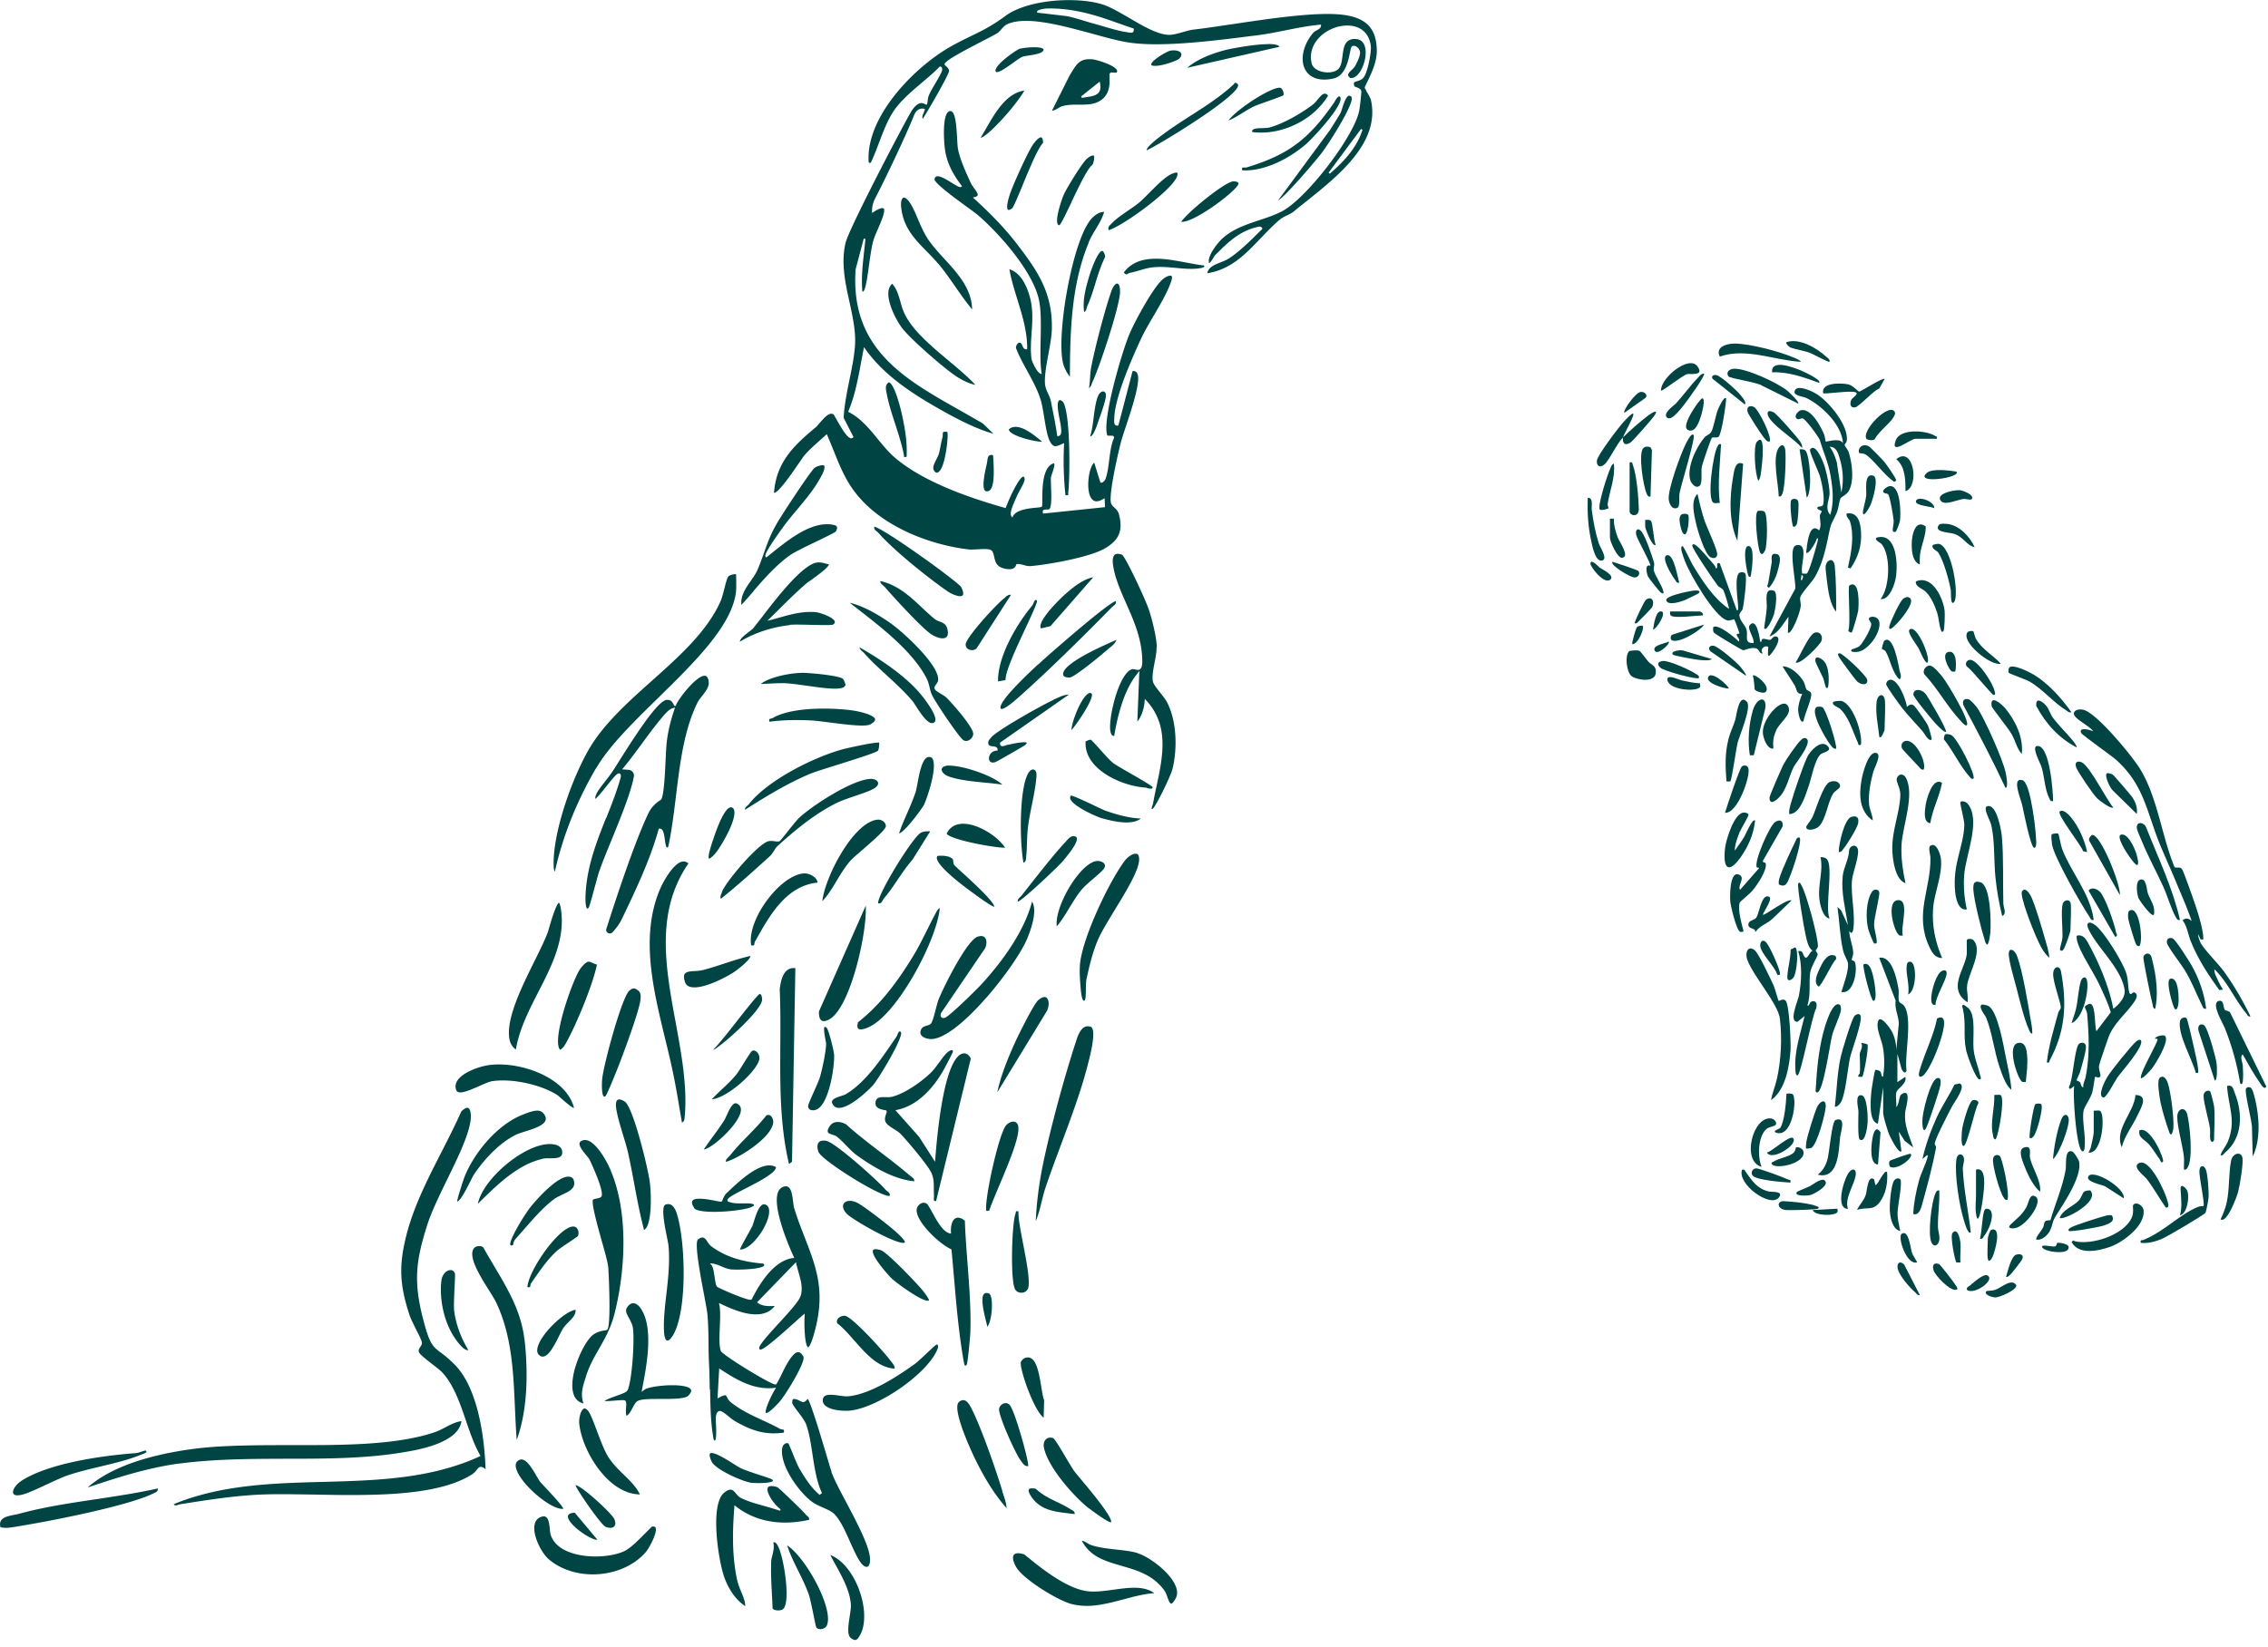 <svg xmlns="http://www.w3.org/2000/svg" width="190" height="138" fill="none"><g fill="#004443" clip-path="url(#a)"><path d="m111.4 14.56-.1-.09 2.72-3.66.12.06c-.47 1.57-1.71 2.8-2.74 3.69M94.95 2.66c-.05.06-.12.08-.23.08-.1 0-.2-.02-.29-.04-.04 0-.08-.02-.12-.02-.66-.08-2.07-.54-2.75-.72-.63-.17-1.63-.52-2.27-.62l-2.4-.28V.92c.32-.21.83-.21 1.1-.21 1.69 0 3.32.41 4.91.96.44.15 1.6.57 2.04.71h.04v.06c.01.09 0 .16-.04.21zm19.5 4.91c-.1-.15-.12-.19-.12-.22 0-.06.05-.15.18-.42.29-.59.83-1.68.83-2.63 0-1.94-.9-2.86-3.01-3.08-.32-.03-.7-.05-1.12-.05-2.22 0-5.32.46-8.06.87-1.17.17-2.27.34-3.16.44-.28.03-.6.13-.9.21-.39.11-.79.23-1.14.23h-.03c-.93-.02-2.14-.72-3.31-1.41-.81-.47-1.58-.92-2.22-1.13-.75-.24-1.77-.37-2.85-.37-2.16 0-4.19.5-5.29 1.31-1.18.87-1.97 1.25-2.88 1.69-.53.26-1.07.52-1.76.91-3.01 1.71-7.08 5.85-6.84 9.63 0 .11.15.14.2.04.25-.53.47-1.1.68-1.66.36-.95.73-1.93 1.28-2.72.56-.81 1.45-1.56 2.32-2.3.53-.45 1.04-.88 1.45-1.31h.01l.02-.02h.04q.075 0 .12.06c.06.09.04.24.02.31-.1.27-.31.61-.52.98-.22.37-.45.76-.59 1.1-.06.14-.08.37-.1.52s-.02.18-.05.2l-.03.02h-.03s-.06-.02-.1-.04a.6.6 0 0 0-.3-.09c-.25 0-.53.21-.81.64-.43.64-5.26 9.87-5.54 11.06-.4 1.67-.03 3.36.33 4.99.23 1.07.45 2.07.47 3.06.02 1-.23 2.25-.48 3.45-.22 1.1-.45 2.23-.48 3.18l.82 1.6-.03.04s-.09.07-.15.07c-.32 0-.78-.76-1.25-1.6-.11-.19-.21-.38-.24-.4a.33.33 0 0 0-.19-.06c-.3 0-.66.42-.95.75-.13.16-.26.31-.37.4-1.85 1.54-3.29 2.93-3.48 5.48.37.04 1.63-1.82 2.17-2.61.18-.26.3-.43.34-.49.39-.45.83-.85 1.26-1.23.19-.17.39-.34.58-.52l.07-.07.04.09c.2.45.38.91.56 1.35.46 1.15.9 2.24 1.65 3.27 2.29 3.14 6.67 4.63 9.72 4.96h.2c.15 0 .32-.01.5-.02.19-.01.38-.02.55-.02.29 0 .46.03.56.1.14.09.18.29.24.52.08.38.18.81.71.97.22.07.41.1.57.1.41 0 .51-.22.56-.34.02-.05.04-.1.09-.1h.08c.13 0 .27.04.43.08.17.05.35.1.53.1h.07c1.47-.12 4.9-.73 6.2-1.46 1.23-.7 1.58-1.5 1.22-2.88-.07-.27-.24-.43-.39-.57-.1-.1-.2-.18-.25-.3-.3-.62.65-4.56.76-5 .09-.37.27-.93.49-1.58.5-1.53 1.19-3.61.95-4.29-.05-.14-.16-.3-.42-.26l-1.19 4.56h-.04s-.04.01-.06.01c-.07 0-.13-.02-.17-.07-.11-.12-.08-.36-.07-.54v-.11c.07-1.28.84-3.55 2.23-6.54.29-.63.7-1.32 1.09-1.99.58-.99 1.18-2.01 1.47-2.92.07-.23.04-.32.02-.35 0-.01-.03-.05-.12-.05-.15 0-.39.11-.59.27-.81.64-2.38 3.56-2.83 4.62-.61 1.44-2.29 7.14-1.87 8.46 0 .03.03.06.13.06h.24c.16 0 .21.08.21.15v.04c-.23.47-.32 1.18-.41 1.87-.08.64-.16 1.24-.34 1.64-.04.08-.2.24-.32.24-.04 0-.06-.02-.07-.03h-.01l-.51-1.64c-.25.13-.53 1.05-.5 1.96.01.38.11 1.27.7 1.27.16 0 .35-.07.57-.2l.1-.06.03.75-5.2.54v-.06c-.03-.09-.02-.16.02-.21.05-.06.14-.07.21-.07h.16c.04 0 .1 0 .14-.03.22-.16.18-1.25.15-1.91-.01-.31-.02-.57-.01-.73 0-.06.04-.17.1-.35.09-.26.25-.73.17-.84 0 0 0-.01-.03-.01-.02 0-.05 0-.1.03-.85.38-.86 2.08-.86 3 0 .41 0 .54-.05.6-.04.04-.12.05-.41.08-.57.05-1.74.16-2 .73l-.05.1-.07-.09c-.2-.26.11-.95.47-1.75.25-.57.83-1.33.56-1.57-.23-.19-1.05 1.36-1.5 2.56l-.02.06-.06-.02c-4.32-1.21-7.44-2.65-9.29-4.27-.48-.42-.9-.94-1.35-1.48-.71-.87-1.45-1.77-2.43-2.27l-.06-.03.02-.06c.54-1.31.81-2.73 1.06-4.11l.21-1.09.03-.16.09.13c1.57 2.22 3.91 3.74 6.2 5.04 1.23.7 3.01 1.66 4.56 2.09l-.9-.87c-.62-.36-1.24-.71-1.85-1.06-4.76-2.68-9.26-5.21-8.8-11.85l.68-2.57.14.02c-.03.36-.07.72-.11 1.07-.12 1.1-.25 2.24-.14 3.38.05-.03.13-.1.15-.15.17-.38.28-1.21.4-2.08.11-.78.22-1.59.38-2.13.07-.23.21-.56.36-.9.27-.63.65-1.49.5-1.72-.01-.02-.04-.05-.12-.05-.15 0-.41.11-.76.34l-.1.07c-.03-.43.06-.85.26-1.23.81-1.55 2.59-5.28 3.28-7.02.03-.07.26-.61.83-.48.12.03 0 .18-.06.35-.04.13-.16.34-.06.48.36-.54 2.19-3.69 2.2-4.01-.01-.18-.18-.33-.28-.42-.07-.06-.1-.09-.1-.13 0-.25 1.06-.85 3.32-2.02.49-.25.88-.46 1.04-.55.15-.09.28-.23.4-.37.15-.17.31-.34.51-.43.41-.18.92-.27 1.56-.27 1.6 0 3.71.58 5.56 1.08 1.16.32 2.25.62 3.09.74.62.09 1.37.14 2.23.14 2.51 0 5.57-.38 7.81-.67l.59-.07c.81-.1 1.62-.26 2.41-.42.96-.19 1.95-.39 2.94-.48h.08v.08c-.02.21-.19.3-.35.39-.11.06-.23.12-.32.23-.8.95-1.08 2.15-.7 2.98.28.59.86.92 1.64.92.25 0 .52-.03.8-.1.96-.22 1.22-1.5 1.36-2.19.06-.3.09-.43.15-.48.05-.04.1-.06.17-.06.24 0 .5.28.52.55.01.22-.12.6-.41 1.14-.06.12-.18.22-.29.33-.15.14-.31.29-.3.43 0 .08.07.16.19.25h.07c.64 0 1.21-1.19 1.21-2.13 0-.43-.12-1.14-.9-1.14h-.11c-.75.06-.84.71-.93 1.41-.06.47-.12.92-.4 1.15-.2.16-.49.24-.83.24-.59 0-1.25-.27-1.36-.78-.15-.7.01-1.38.47-1.95.58-.73 1.57-1.2 2.52-1.2 1.11 0 1.84.64 1.97 1.71.06.51-.26 2.28-.64 2.69-.15.16-.34.21-.5.26-.13.04-.23.07-.26.13q-.045.09.03.3c.01.02.11.06.17.08.15.06.34.13.4.3.04.11-.14 1.54-.17 1.67-.44 2.19-4.45 7.39-6.49 8.44-.58.3-1.24.52-1.88.73-1.13.38-2.31.77-3.18 1.62-.38.37-1.11 1.33-1.05 1.86 0 .09.03.11.03.11.04 0 .15-.09.41-.53.05-.08.07-.11.08-.12.81-.78 1.93-2.07 3.71-2.4.06-.01.26.04.25.18 0 .05-.13.14-.13.14-.8.8-1.71 1.71-2.62 2.32-.21.14-.48.25-.73.35-.53.21-1.04.41-1.13.92 1.99-.32 3.2-1.6 4.49-2.95.5-.52 1.01-1.06 1.57-1.53.2-.17.42-.28.64-.38.2-.1.39-.19.55-.32.33-.28.7-.57 1.08-.87 2.74-2.19 6.14-4.93 5.39-8.43-.05-.23-.26-.57-.39-.77zM59.49 116.45c.02 1.38.04 2.81.3 4.19.07.08.1.08.1.08h.01c.15-.17.09-1.21.07-1.6 0-.16-.01-.24-.01-.27.02-.26.08-.61.34-.61.19 0 .42.2.7.42.19.16.4.33.61.45 1.24.71 2.18 1 3.21 1 .27 0 .56-.02.85-.06.02-.14 0-.2 0-.22-.02-.02-.05-.03-.12-.04s-.15-.02-.23-.07c-.48-.26-.97-.49-1.45-.71-.91-.42-1.86-.86-2.69-1.54a1 1 0 0 1-.26-.36c-.07-.14-.1-.19-.18-.19-.1 0-.27.07-.52.21l-.11.06.14-2.52.1.07c1.22.8 2.54 1.59 4.03 1.59.16 0 .33 0 .49-.03l.14-.02-.07.12c-.51.87-.88 1.83-.78 2 0 0 .01.01.03.01.09 0 .34-.11 1.06-.88.52-.56 2.28-3.43 2.05-3.85-.13-.24-.27-.37-.43-.37-.48 0-1.05 1.15-1.42 1.91-.18.37-.33.67-.43.78l-.03.02h-.03c-.41 0-4.48-2.5-4.58-2.82-.15-.47-.11-1.22-.08-2.01.03-.68.06-1.38-.04-1.86l-.03-.14.13.06c.79.38 1.96.9 2.98.89.69 0 1.21-.24 1.56-.7-.12 0-.25.01-.37.01-.32 0-.72-.03-1.05-.27l-.06-.05 3.26-3.36.03.13c.05.24.12.48.19.73.18.63.37 1.29.18 1.94-.13.45-.95 1.35-1.82 2.3-.64.7-1.3 1.42-1.57 1.86-.09.14-.1.26-.07.32 0 .01.02.04.11.04.35-.03 2.01-1.53 2.91-2.34.29-.26.52-.47.65-.57l.12-.1v.16c-.06.9.02 2.4.25 2.64 0 0 .02.02.03.02.03 0 .19-.05.47-1.01 1.05-3.55.26-5.6-.74-8.18-.3-.77-.61-1.57-.89-2.47-.04-.13-.06-.32-.09-.54-.07-.57-.15-1.29-.61-1.29-.05 0-.11 0-.17.03-.21.06-.36.2-.46.41-.57 1.27.98 4.79 1.3 5.48l.04.09h-.1c-1.22.16-2.38 1.31-3.46 3.45v.02l-.03.01a.2.2 0 0 1-.09.02c-.42 0-2.68-.98-2.79-1.1-.1-.11-.14-.37-.2-.78s-.12-.86-.28-1.05l-.11-.13.17.02c.29.03.55.14.81.25s.52.22.83.25c.05 0 .21.01.43.01 1.27 0 2.22-.15 2.3-.35.02-.05-.03-.1-.07-.15-1.9-.16-3.25-.62-4.4-1.48-.1-.08-.19-.21-.27-.33-.13-.2-.25-.38-.44-.38-.1 0-.22.05-.36.16-.33.25.19 2.98.5 4.62.14.77.27 1.43.29 1.72.07.84.08 1.7.09 2.53 0 .59.02 1.21.05 1.8.03.64.04 1.28.05 1.91zM36.93 113.35c-.67-.51-.93-.7-1.45-2.68-.87-3.27-.63-5.02.28-7.92.37-1.19 1.06-2.59 1.72-3.95.82-1.68 1.67-3.41 1.91-4.71.1-.52.06-1-.09-1.18a.19.19 0 0 0-.15-.08c-.09 0-.24.05-.5.3-.51 1.15-1.1 2.3-1.67 3.42-1.17 2.29-2.39 4.67-2.99 7.18-.58 2.41-.5 3.99.33 6.51.1.29.32.72.53 1.15.23.45.45.88.49 1.09.03.15-.05.27-.13.39-.09.13-.17.26-.12.43s.62.62 1.08.98c.38.29.74.57.92.77.93 1.03 1.45 2.55 1.95 4.01.34 1.01.7 2.04 1.18 2.88l.04.07-.07.03c-4.12 1.9-8.7 2.02-13.12 2.14-4.2.11-8.55.23-12.52 1.87.08.09.13.1.18.1s.11-.02.17-.04.13-.04.22-.06c2.08-.33 4.24-.67 6.35-.79.57-.03 1.25-.05 2.08-.05s1.73.02 2.67.03c1.01.02 2.06.04 3.12.04 3.74 0 7.87-.21 10.25-1.76.16-.11.26-.24.35-.35.1-.13.19-.25.34-.25.11 0 .23.06.4.2-.07-2.04-.47-6.62-2.59-8.77-.51-.51-.87-.79-1.16-1.01zM50.781 68.52c-.81 2.04-1.64 4.15-1.73 6.55-.02.54.03.95.12 1.05.02.02.02.02.03.02s.05 0 .12-.09c.06-.08.3-.96.49-1.67.17-.61.32-1.18.4-1.4.26-.74.63-1.64 1.02-2.59.75-1.84 1.61-3.93 1.87-5.31a.484.484 0 0 0-.44-.57l-.55-.04.09-.1c.55-.66 1.07-1.37 1.58-2.06.51-.7 1.04-1.42 1.6-2.09l.06-.07c.25-.31.64-.77 1-.83l.11-.02-.04.11c-.31.92-.51 1.72-.62 2.51-.07.45-.1 1.18-.14 1.97-.06 1.26-.13 2.57-.33 3.06-.02.04-.05.07-.15.13-.22.15-.67.48-.95 1.07-1.19 2.47-2.85 7.57-3.52 9.68-.1.3.28.53.5.3.28-.29.58-.67.81-1.15 1.15-2.4 2.34-4.89 3.07-7.5v-.04h.1c.29 0 .35.47.42.93.03.24.09.65.18.65.01 0 .04 0 .1-.06.28-1.29.46-2.7.64-4.19.34-2.78.69-5.65 1.81-7.89.1-.2.26-.4.41-.59.3-.38.61-.77.52-1.24-.07-.42-.27-.42-.34-.42-.71 0-2.23 1.99-2.4 2.48v.03l-.05.02h-.02c-.06 0-.09-.05-.12-.13-.07-.14-.19-.38-.49-.38h-.11c-.82.13-2.85 3.35-4.33 5.71-.72 1.15-1.67 2-1.63 2.56.01.15 1.03-1.16 1.37-1.57.16-.19.37-.45.54-.53.02 0 .05-.01.07-.01q.075 0 .12.06c.06.08.04.23.02.31-.32 1.14-.76 2.25-1.19 3.34zM48.64 81.15c-.54.68-2.1 4.97-1.87 6.44.03.18.08.3.15.37.2-.07.36-.32.45-.47.91-1.61 2.29-4.96 2.64-6.66-.16-.04-.29-.1-.4-.15s-.2-.09-.29-.09c-.17 0-.37.17-.68.55z"/><path d="M49.98 64.32c1.07-1.83 3.05-3.77 5.15-5.83 3.06-3 6.22-6.1 6.53-8.92.03-.25.02-1.24 0-1.46h-.03c-.21 0-.52.1-.61.19-.1.1-.24.64-.34 1.04-.1.39-.21.79-.31 1.03-1.12 2.54-3.48 4.64-5.75 6.67-2.05 1.83-4.16 3.72-5.39 5.93-1.45 2.61-2.91 6.89-2.85 9.52 0 .23.02.41.1.56.67-3.01 1.85-5.95 3.49-8.74zM96.91 54.25c-.02-.88-.4-2.37-.66-3.15-.31-.92-1.99-4.5-2.26-4.62-.14-.05-.26-.07-.36-.07-.13 0-.22.04-.28.11-.12.14-.16.42-.11.79.14 1.06.6 2.11 1.09 3.22.64 1.45 1.31 2.95 1.36 4.7.02.46-.03.7-.15.82-.06.06-.13.09-.22.09a.9.9 0 0 1-.22-.04.6.6 0 0 0-.19-.03c-.21.02-.42.18-.64.48-.85 1.16-1.42 3.93-1.24 4.76.07.32.19.36.31.36.39-2.31.99-3.98 1.84-5.1l.27-.35-.17 4.25c.35-.43.55-1.08.6-1.58l.03-.33.22.25c1.82 2.08 1.28 4.61.76 7.07-.11.5-.21.97-.29 1.44 0 .03-.02.08-.04.13-.09.26-.09.33-.08.34h.06c.24-.09 1.52-2.72 1.68-3.34.4-1.59.41-3.94-.46-5.62-.11-.21-.34-.5-.56-.78-.3-.38-.58-.73-.62-.96-.08-.41.04-1.02.15-1.6.09-.45.17-.91.16-1.25zM88.95 33.61c-.05-.06-.09-.08-.14-.08s-.08.02-.11.05c-.2.24-.01 1.16.09 1.66.03.17.06.3.07.37 0 .03 0 .06.01.1.04.31.07.62-.06.76-.04.05-.1.07-.19.07h-.06v-.06c-.12-.87-.3-1.74-.47-2.59l-.05-.26c-.04-.21-.14-.44-.24-.65-.12-.26-.22-.51-.25-.74-.07-.69.11-1.65.28-2.58.14-.75.28-1.52.29-2.13.05-2.97-1.16-4.78-2.87-7.01-.96-1.26-2.12-2.49-3.65-3.88l-.1-.09.13-.03c.15-.03.24-.09.27-.15.05-.13-.12-.36-.28-.58-.11-.15-.22-.3-.29-.45-.4-.86-.89-1.95-1.06-2.78-.05-.22-.07-.59-.09-1.01-.05-.87-.12-2.2-.54-2.24h-.03c-.08 0-.15.03-.22.11-.42.47-.32 2.26-.25 2.91.12 1.12.55 2.08 1.41 3.22l.04.05-.04.04s-.05.04-.1.04c-.13 0-.34-.13-.7-.35-.4-.25-.9-.56-1.2-.56-.15 0-.23.08-.26.24-.06.31 1.84 1.69 2.75 2.35.42.31.75.55.9.68 1.76 1.51 4.71 4.82 5.13 7.25.16.94.13 2.04.11 3.11-.02.96-.05 1.96.07 2.83l.02.12-.11-.04c-.31-.12-.72-1.04-.75-1.25-.09-.72-.04-1.44.01-2.15.07-.98.14-2-.15-3.04-.36-1.28-.93-2.06-1.71-2.31.15.86.42 1.71.67 2.54.41 1.32.83 2.68.82 4.11v.06h-.09c-.18 0-.25-.16-.31-.3-.07-.16-.12-.25-.24-.25-.02 0-.05 0-.07.01-.05.01-.13.09-.19.22-.05.12-.05.23 0 .31.24.61.58 1.23.91 1.83.43.79.88 1.61 1.13 2.44.11.37.19.87.28 1.41.14.84.27 1.72.55 2.16.16.25.3.29.4.29.14 0 .31-.08.5-.16l.22-.1v.11c-.07 1.5-.03 2.86.12 4.26h.23v-.24c.13-.83.24-6.8-.48-7.64zM14.99 122.65c2.91-.39 6-.4 8.99-.41 3.29 0 6.69-.01 9.81-.54 1.27-.21 4.61-.78 4.87-2.61-.47.06-.87.27-1.3.49-.3.16-.62.33-.98.45-3.19 1.07-7.64 1.07-11.57 1.07h-.85c-3.04 0-5.74.03-8.02.35-3.94.56-6.83 1.64-8.6 3.2 2.55-.86 5.05-1.65 7.66-2.01zM51.17 98.1c-.43-1.03-1.37-2.57-2.16-2.57-.09 0-.19.02-.28.07-.11.05-.17.12-.18.2-.05.26.31.7.55.99.13.16.25.3.31.42.01.03 1.26 2.63.97 3.06-.06.09-.19.12-.41.17-.07.01-.26.06-.29.08-.16.28.37 2.17.72 3.43.26.91.5 1.78.55 2.2.04.34.26 4.9-.07 5.26-.05.05-.1.06-.23.08-.25.04-.77.12-1.16.54-.77.81-1.93 3.48-1.42 4.85.14.38.41.63.81.73-.27-.81-.06-1.43.19-2.2l.05-.17c.27-.83.66-1.5 1.06-2.21.48-.84.98-1.71 1.29-2.9.87-3.4 1.25-8.34-.3-12.02zM78.27 100.62s.03.03.09.03h.06l2.91-11.95c-.13-.27-.34-.43-.56-.43-.05 0-.09 0-.14.02-1.05.3-1.86 3.44-2.28 8.85l-.02.21L77 95.27l-1.99-2.24.12-.02c1.95-.4 3.23-2.17 3.83-3.19.17-.29.85-1.58.87-1.69 0-.13-.07-.13-.1-.13-.07 0-.16.04-.26.11-.24.16-.51.54-.8.93-.24.33-.49.67-.74.9-.83.79-2.2 1.73-3.22 1.97-.07.02-.16.03-.26.03h-.49c-.32 0-.55.07-.61.4-.08.47.33.61.75.68.1.02.14.02.16.06.05.06.02.15-.03.28-.06.18-.15.43-.04.66.1.21.41.41.71.6.21.13.41.26.54.39.53.55 2.35 2.69 2.6 3.3.19.45.19.84.19 1.26 0 .16 0 .32.01.5v.23c-.01.13-.02.28.03.33zM69.669 123.35c-.08-.22-.26-.83-.47-1.54-.35-1.17-1.25-4.21-1.53-4.59 0 .01-.02.02-.03.03-.08.1-.2.24-.36.25-.05 0-.1-.03-.21-.08-.14-.07-.37-.19-.53-.19-.06 0-.09.02-.11.03-.04.04-.06.14-.06.28 0 .13.28.5.51.8.27.36.55.73.66 1.03.26.73.39 1.6.53 2.52.17 1.11.34 2.25.77 3.18l.02.05-.2.15-.04-.04c-.65-.55-1.17-1.35-1.63-2.13-.14-.23-.37-.78-.57-1.28-.13-.32-.34-.81-.36-.85a.3.3 0 0 0-.13-.04c-.18 0-.37.2-.4.43-.22 1.39 1.36 3.66 2.53 4.51.24.17.56.32.88.46.38.17.75.33.96.55.51.52.93 1.45 1.33 2.36.31.68.59 1.32.89 1.72.16.21.33.34.47.34.18 0 .29-.21.3-.56.03-1.01-1.03-3.01-1.96-4.78-.53-1-1.03-1.94-1.28-2.61zM57.37 93.49c.21-2.51-.29-5.21-.77-7.83-.84-4.56-1.71-9.27 1.07-13.3a.55.55 0 0 0-.4-.17c-.79 0-1.74 1.71-2.05 2.49-1.56 3.9-.5 8.24.52 12.44.24.99.47 1.93.66 2.86s.36 1.89.51 2.81c.07.43.15.85.22 1.28.2-.08.22-.29.23-.52v-.06zM82.59 83.65c1.52-1.73 2.96-3.81 3.44-4.94.37-.88.89-2.41.43-3.16-.69 2.64-2.66 5.2-4.2 6.89-.42.46-2.61 2.62-3.06 2.83a.4.4 0 0 1-.17.04c-.07 0-.14-.03-.18-.08-.06-.07-.07-.18-.02-.33l3.71-5.46c.13-.33.13-.65 0-.83a.4.4 0 0 0-.35-.17c-.08 0-.18.02-.28.05-.87.27-2.72 3.92-3.28 5.26-.07.17-.15.49-.24.83-.17.67-.3 1.11-.43 1.23-.07.06-.17.09-.29.13-.18.05-.39.11-.49.3-.09.18-.1.34-.02.48.15.24.54.35.84.35h.08c1.01-.06 2.66-1.31 4.51-3.43zM86.9 101.98c.14-.37.25-.83.36-1.27.1-.4.2-.82.33-1.2.4-1.19.87-2.45 1.33-3.68.81-2.18 1.65-4.43 2.19-6.54l.04-.16c.68-2.56.42-3.04.2-3.1a1 1 0 0 0-.22-.03c-.39 0-.69.36-.93 1.09-1.07 3.24-2.27 7.72-2.86 10.65-.31 1.57-.5 3.06-.57 4.57.03-.03.05-.1.09-.22zM61.781 132.52c-.5-2.18-.4-4.49-.26-6.25v-.13l.11.08c1.17.91 2.56 1.37 4.15 1.37.64 0 1.32-.08 2-.23.03-.17-.05-.23-.15-.32-.04-.04-.1-.08-.14-.14-.23-.28-2.21-2.2-2.38-2.28a1.7 1.7 0 0 0-.48-.09c-.27 0-.31.13-.32.17-.13.43.6 1.45 1.09 1.78l-.06.12c-.37-.13-.8-.25-1.24-.38-.73-.2-1.49-.41-2.06-.71-.15-.08-.27-.22-.38-.35-.14-.17-.28-.33-.47-.33-.15 0-.32.09-.54.27-1.2 1.02-.47 5.71.04 7.11.28.76.81 1.77 1.74 2.38 0-.38-.16-.78-.34-1.2-.12-.29-.24-.59-.31-.89zM43.928 112.2c-.28-2.31-1.36-4.13-2.5-6.05-.31-.53-.64-1.07-.93-1.61-.08-.08-.2-.12-.35-.12-.18 0-.36.07-.44.18-.53.67.5 2.32 1.26 3.53.26.42.49.78.61 1.04 1.31 2.78 1.43 5.83 1.56 8.79.04.89.08 1.8.15 2.7 1.13-3.06.83-6.9.65-8.45zM54.76 127.91s-.1 0-.14.02c-.05.03-.3.29-.47.46-.52.53-1.3 1.33-1.82 1.58-.6.29-1.52.46-2.45.46-1.51 0-3.28-.46-3.73-1.77-.05-.13-.07-.32-.09-.53-.05-.47-.11-1.06-.5-1.06-.05 0-.11 0-.18.03-.32.09-.52.31-.59.64-.2.93.59 2.43 1.2 2.94.95.8 2.26 1.25 3.67 1.25 1.74 0 3.39-.68 4.41-1.83.32-.36 1.03-1.7.85-2.09-.01-.03-.04-.08-.16-.08zM56.3 116.08c-.99 0-2.05.19-2.27.35l-.28.2.09-.47c.35-1.83.92-4.9-.15-6.5-.2-.29-.42-.45-.64-.45-.18 0-.36.12-.51.34-.19.28-.05.53.14.88.14.26.3.54.35.9.13 1.04-.07 4.24-.44 5.14-.07.18-.39.3-.95.5-.28.1-.95.34-.98.44h.1c.18 0 .46-.02.73-.04.25-.02.5-.04.66-.04.14 0 .2.01.24.06.09.08.08.24.06.54-.01.2-.03.55.03.71.22-.1.36-.38.5-.64.15-.28.28-.55.53-.64.32-.12.92-.13 1.74-.13h.16c.84 0 1.99 0 2.25-.27.14-.15.29-.35.23-.5-.1-.24-.69-.38-1.57-.38zM63.13 49.52c.92-1.06 1.88-2.15 3.03-2.98.38-.27 1.39-.76 2.29-1.19.7-.34 1.5-.73 1.57-.81.1-.18.13-.32.09-.4-.05-.1-.19-.15-.49-.19-.11-.02-.23-.02-.35-.02-1.63 0-3.39 1.43-4.68 2.47-.12.1-.4.32-.4.32l-.04-.05c-.1-.1-.08-.35 1.28-2.26l.08-.11c.38-.54.85-1.11 1.31-1.65.59-.71 1.21-1.45 1.64-2.16l.05-.08c.18-.3.74-1.2.51-1.42 0 0-.03-.01-.09-.01-.19 0-.54.11-.68.22-.34.26-2.69 3.85-3.1 4.55-.58.97-.87 1.79-1.15 2.59-.17.47-.34.95-.56 1.46-.13.28-.32.56-.53.86-.43.61-.88 1.25-.8 2.03.35-.38.7-.77 1.03-1.16zM80.86 114.45s.05 0 .13-.1c.08-.15.28-2.24.3-2.7.06-1.9-.09-3.83-.23-5.7-.09-1.2-.19-2.44-.23-3.66-.21-.17-.41-.25-.57-.25-.13 0-.24.05-.34.15-.19.21-.29.63-.25 1.1v.09l-.08-.02c-.59-.12-1.08-1.02-1.48-1.74-.2-.36-.38-.7-.5-.77a.47.47 0 0 0-.23-.06c-.29 0-.58.3-.59.6-.02 1.04 1.92 2.85 2.88 3.29l.04.02v.04c.08.76.14 1.53.21 2.3.2 2.34.41 4.77.82 7.06.02.1.06.34.12.34zM66.09 97.55l.26-.2.28-16.23h-.12c-.84 0-1.08.9-1.19 1.77.07 1.55.06 3.13.05 4.65-.02 3.3-.05 6.71.73 10.01zM95.43 72.01c0-.2-.04-.34-.11-.41q-.06-.06-.18-.06c-.27 0-.65.25-.9.57-1.3 1.72-3.6 6.52-3.77 8.76-.04.56 0 1.19.05 1.8.03.39.1 1.19.29 1.19.25 0 .09-1.25.22-1.85.22-1 .45-2.04.9-3.14.28-.69.86-1.63 1.47-2.64.95-1.55 2.02-3.31 2.03-4.2zM43.221 87.93c.28-1.68 1.09-3.27 1.88-4.81 1.11-2.16 2.25-4.4 1.9-6.86-.08-.55-.17-.61-.17-.61-.04 0-.26.11-.85 2.17-.04.16-.08.27-.09.31-.26.68-.68 1.53-1.12 2.42-1.07 2.17-2.41 4.86-2.09 6.55.07.36.27.67.53.84zM93.31 133.21c-.57.08-1.15.16-1.68.16-.23 0-.43-.01-.62-.04-1.77-.28-3.83-1.95-5.2-3.07-.2-.07-.38-.1-.52-.1-.19 0-.32.06-.38.17-.11.2-.02.58.24 1.02.62 1.02 3.44 2.74 4.57 3.05.42.11.86.17 1.33.17 1.02 0 2.05-.28 3.05-.54.85-.23 1.72-.46 2.6-.53-.42-.3-.96-.45-1.67-.45-.55 0-1.14.08-1.71.16zM55.632 111.64c.03.49.16.7.28.7.1 0 .3-.14.51-.52 1.17-2.11 1-7.78.29-10.08-.17-.56-.42-.84-.73-.84-.07 0-.15.02-.24.05-.39.14-.03 1.94.13 2.71.07.36.13.64.14.81.11 1.37-.04 2.7-.19 4-.13 1.13-.25 2.19-.19 3.18zM71.841 51.02c2.06 1.6 4.62 3.59 5.77 5.8.15.29.21.55.27.8.05.21.1.42.2.63.27.57 2.26 3.55 2.63 3.78.07.04.15.06.23.06.29 0 .59-.3.59-.6 0-.54-1.61-2.39-2.22-3.01-.11-.11-.3-.23-.49-.34-.24-.15-.45-.27-.51-.4-.07-.14.02-.27.12-.4.07-.1.14-.21.16-.32.16-1.26-3-4.11-3.99-4.8-1.27-.89-2.42-1.47-3.41-1.71q.315.255.66.51zM53.129 99.18c.22 1.19.45 2.42.76 3.62 0 .04.02.08.03.12 0 .03.02.11.04.15.02-.01.05-.03.09-.07.52-.48.53-2.56.41-3.76-.11-1.15-1.41-6.45-2.11-6.92-.18-.12-.34-.19-.47-.19-.08 0-.13.02-.18.07-.09.1-.12.32-.09.59.08.65.34 1.49.58 2.3.19.61.38 1.25.49 1.8.16.76.31 1.53.45 2.29M60.481 74.77c-.1.23-.18.45-.08.54 1.41-1.13 2.77-2.36 4.1-3.57.15-.13.25-.31.35-.46.08-.13.16-.26.25-.35 1.4-1.27 3.08-2.7 5-3.65.41-.2.98-.39 1.53-.58.66-.22 1.28-.43 1.63-.65.23-.15.34-.32.29-.48-.05-.18-.29-.3-.58-.3h-.03c-1.49.04-4.83 2.18-6 3.27-.19.18-.61.7-.97 1.16-.48.6-.61.76-.67.79a.3.3 0 0 1-.14.03c-.07 0-.14-.01-.23-.02-.1-.01-.21-.03-.33-.03-.1 0-.19.01-.28.04-.91.31-3.44 3.29-3.83 4.2l-.02.05zM66.168 52.36c.12-.01.3-.02.56-.02.34 0 .77.01 1.19.02.43.01.85.02 1.2.02.54 0 .65-.03.67-.04.18-.12.15-.22.15-.25-.09-.35-1.2-.75-1.59-.79-.15-.02-.31-.02-.48-.02-.88 0-1.76.24-2.6.48-.24.07-.49.14-.73.2l-.25.06s.59-.58.8-.79c.78-.78 1.59-1.58 2.43-2.31.07-.06.23-.18.44-.32.5-.36 1.44-1.04 1.48-1.3v-.01c-.11-.02-.21-.05-.3-.07a2 2 0 0 0-.53-.09h-.13c-1.22.15-3.33 2.87-4.58 4.5-.32.41-.59.76-.79 1.01-.05.06-.18.16-.33.28-.31.23-.77.59-.79.81v.04c1.19-.73 2.67-1.22 4.19-1.39zM38.569 91.54c.39 0 1-.28 1.55-.52.44-.19.85-.38 1.12-.42s.57-.06.89-.06c1.52 0 3.33.47 4.49 1.18.09.05.26.2.46.38.31.27.82.71 1.01.75-.55-2.26-3.69-3.65-6.31-3.65-.33 0-.64.02-.92.07-.65.1-2.12.56-2.57 1.33-.14.24-.16.49-.07.75.05.13.16.19.34.19zM92.079 7.71c-.21.31-.66.37-1.12.44-.11.02-.22.03-.33.05l-.06-.12 1.56-1.24.02.11c.07.33.05.58-.08.76zm1.09-1.63c.06 0 .13 0 .19.01h.17a.18.18 0 0 0 .05-.19c-.16-.43-1.69-.89-2.04-.93-.09 0-.18-.01-.26-.01-.84 0-1.1.43-1.54 1.15l-.13.21-1.48 2.95c.19 0 .34-.1.5-.19.13-.08.26-.16.42-.2.4-.1.8-.11 1.14-.11h.38c.53 0 1.05-.02 1.53-.29.9-.51.87-1.47.85-1.99 0-.2-.01-.3.04-.36.03-.04.09-.06.19-.06zM8.058 125.63c-2.13.32-4.32.64-6.41 1.21-.15.04-.3.07-.46.1-.45.09-.92.19-1.1.48-.09.14-.11.33-.05.56.15.03.3.05.46.05.27 0 .54-.05.82-.09l.21-.04c2.63-.42 9.13-1.69 11.27-2.73l.09-.04c.22-.1.36-.17.33-.4-1.69.38-3.45.64-5.14.9zM78.47 112.66c-.08.03-.5.43-.84.75-.37.35-.75.7-.93.84-1.63 1.19-3.93 2.63-5.69 2.76h-.09c-.18 0-.39-.03-.62-.06-.25-.04-.5-.07-.73-.07-.42 0-.62.13-.64.43-.01.17.04.31.16.43.34.36 1.15.48 1.75.48h.23c2.38-.16 6.63-3.09 7.46-5.15.06-.15.07-.29.02-.36-.02-.03-.04-.04-.08-.04zM68.76 85.46c.07.07.15.11.26.11.16 0 .36-.08.58-.23 1.68-1.16 3.04-7.14 2.93-9.45l-3.92 8.86c-.02.34.04.59.16.72zM52.261 123.58c-.46-.45-.94-.91-1.32-1.52-.31-.49-.62-1.33-.93-2.14-.28-.75-.55-1.46-.74-1.69-.11-.13-.21-.2-.3-.2-.05 0-.11.03-.16.09-.22.25-.33.85-.28 1.23.28 2.33 2.45 5.86 5.08 5.88-.33-.66-.83-1.14-1.35-1.65M91.189 20.35c.17-.42.39-.79.61-1.15.28-.47.55-.92.7-1.44-.34 0-.64.15-.98.48-1.68 1.64-3.15 10.3-2.4 12.41.13.35.31.68.51.91.02-3.57.07-7.59 1.57-11.21zM62.77 67.35c-.05.06-.1.11-.16.16-.12.11-.21.2-.2.35 1.64-1.04 3.5-2.2 5.49-3.03.34-.14 1.27-.43 2.25-.74 1.39-.44 3.29-1.03 3.41-1.19.08-.15.11-.62.09-.67h-.09c-.54 0-2.64.47-3.04.58-2.59.73-6.28 2.67-7.75 4.54M78.37 76.56c-.26.47-.5.97-.74 1.44-.37.74-.75 1.51-1.2 2.23-1.05 1.7-2.51 3.85-4.55 5.43q-.105.375 0 .51c.04.06.12.09.23.09q.195 0 .51-.12c2.47-.92 5.89-7.39 6.11-10.05-.16.08-.26.27-.34.43l-.02.03zM53.081 82.83c-.12 0-.21.07-.35.18-.64.52-2.21 6.36-2.29 7.48-.03.46-.03 1.21.13 1.38.02.02.04.03.05.03q.045 0 .12-.06c.11-.12.96-2.19 1.13-2.65.28-.73 1.68-4.41 1.79-5.46.05-.49-.06-.7-.45-.88-.04-.01-.08-.02-.12-.02z"/><path d="M95.289 130.14c-.55-.16-1.15-.22-1.79-.29-.67-.08-1.37-.15-2.01-.35-.17-.05-.3-.13-.43-.21-.14-.08-.26-.16-.43-.18.7 1.35 1.97 1.71 3.31 2.1 1.32.38 2.69.77 3.64 2.12.08.11.14.29.21.48.09.25.2.57.33.57.05 0 .17-.06.38-.45.16-.3.15-.66-.03-1.07-.5-1.17-2.28-2.45-3.19-2.71zM39.64 98.52c.49-.74 1.81-2.56 3.6-3.44.17-.08.43-.16.73-.26.68-.21 1.61-.5 1.74-.96.05-.17-.01-.36-.2-.58q-.18-.21-.51-.21c-.32 0-.69.14-.99.25l-.12.05c-2.24.83-4.21 3.29-4.99 5.29-.13.34-.6 1.81-.6 2.02h.01c.25 0 .89-1.28 1.13-1.76.1-.21.18-.36.22-.42zM83.971 124.94c-.58-1.9-1.77-5.31-2.6-6.94-.16-.31-.38-.67-.68-.67-.11 0-.23.05-.35.15-.55.44.58 3.18 1.33 4.74.84 1.73 1.73 3.13 2.66 4.16-.03-.39-.15-.76-.27-1.12-.03-.1-.07-.21-.1-.31zM1.48 125.3c.1 0 .21-.01.33-.04.44-.09 1.28-.48 2.09-.86.65-.3 1.33-.62 1.81-.78.83-.28 1.78-.51 2.71-.73 1.21-.29 2.45-.59 3.42-1 .02 0 .05-.02.09-.03.1-.04.33-.12.34-.2 0-.03-.03-.07-.07-.11-.05 0-.2.05-.33.09-.18.06-.36.12-.48.13-1.57.11-6.91.61-9.56 2.3-.52.33-.8.81-.73 1.05.04.15.23.19.38.19zM91.239 126.4c.3.24 1.58 1.17 1.83 1.17.21-.33-1.65-2.58-2.46-3.54-.3-.36-.53-.64-.63-.77-.12-.17-.36-.57-.63-1.02-.39-.67-.99-1.67-1.12-1.73-.08-.02-.16-.04-.24-.04-.17 0-.31.07-.41.19-.13.16-.18.41-.12.67.33 1.6 2.44 4.02 3.77 5.08zM76.33 98.59s-.1-.07-.14-.11c-.78-.67-1.62-1.31-2.43-1.93-.97-.74-1.97-1.51-2.88-2.33-.2-.12-.46-.2-.69-.2-.19 0-.45.05-.62.27-.19.25-.26.44-.22.56.04.13.22.18.4.24.13.04.24.08.33.14.28.21.54.48.79.74.28.28.56.58.87.81 1.84 1.34 3.43 2.07 4.85 2.21.01-.2-.1-.28-.25-.39zM78.62 22.11c.51.62.98 1.29 1.43 1.94.44.63.89 1.28 1.39 1.88-.04-1.73-1.18-2.98-2.29-4.2-.49-.53-.99-1.08-1.39-1.66-.35-.52-.62-1.14-.87-1.73-.23-.55-.46-1.07-.72-1.43-.22-.3-.37-.35-.44-.35q-.075 0-.12.06c-.11.12-.15.38-.12.7.17 1.73 1.12 2.7 2.13 3.73.33.34.68.69 1 1.08zM86.969 55.67c-2.62 2.43-3.16 3.31-3.16 3.62 0 .04.01.07.04.1.01.01.03.02.06.02.14 0 .49-.15 1.31-.88l.03-.02c2.68-2.38 5.76-5.44 7.87-7.6.05-.05.1-.09.15-.13.15-.12.25-.2.21-.41-.62.11-5.72 4.58-6.35 5.17l-.15.14zM64.789 60.14c-.08.05-.16.07-.22.08-.12.03-.16.04-.11.26.66-.09 1.41-.14 2.22-.14.45 0 .92.01 1.4.04.29.02.77.08 1.34.15.92.12 2.07.27 2.8.27.32 0 .54-.03.65-.08.31-.16.46-.32.44-.45-.07-.37-1.34-.66-1.92-.74-.73-.1-1.58-.15-2.39-.15-1.84 0-3.33.27-4.2.75zM73.56 68.69h-.09c-2.01.27-4.36 4.8-4.58 6.83.47-.5.85-1.12 1.21-1.73.33-.55.67-1.11 1.09-1.6.2-.24.67-.64 1.17-1.07.78-.68 1.85-1.61 1.85-1.89 0-.33-.34-.55-.65-.55zM63.081 101.1c.09-.09.09-.13.08-.14-.01-.04-.11-.09-.33-.11-.09 0-.17-.01-.26-.01h-.69c-.24 0-.56-.02-.88-.15h-.02l-.01-.02c-.03-.03-.03-.07-.03-.11.04-.2.55-.47 1.52-.97 1.07-.55 2.52-1.29 2.55-1.78-.16-.1-.35-.15-.56-.15-1.14 0-2.65 1.44-3.47 2.22l-.14.13c-.13.13-.24.37-.3.52-.04.1-.06.13-.08.15-.02.01-.04.02-.07.02-.07 0-.23-.03-.44-.07-.39-.08-.92-.18-1.35-.18-.33 0-.53.06-.6.19-.07.12-.01.34.17.61.12.19.74.3 1.66.3 1.34 0 3-.24 3.23-.47zM74.74 23.78c-.83.72.14 2.72.75 3.6.65.93 3.67 3.55 4.67 4.19.28.18.95.57 1.55.68-.6-.65-1.39-1.31-2.22-2.01-1.51-1.26-3.06-2.57-3.72-3.97-.15-.32-.25-.66-.34-.99-.16-.56-.31-1.08-.68-1.49zM74.488 100.21h.05c.03-.2-.07-.29-.22-.4-.06-.05-.12-.1-.17-.16-.66-.75-4.16-3.9-4.93-4.05-.08-.02-.16-.02-.23-.02q-.3 0-.42.18c-.11.16-.12.42-.01.75.23.69 5.05 3.71 5.93 3.71zM45.411 97.11c.19-.05.43-.05.66-.05.38 0 .77 0 .94-.2.08-.1.11-.23.08-.42-.06-.39-.49-.51-.68-.54q-.165-.03-.36-.03c-2.14 0-5.6 2.92-6.02 5.01l.2-.2c1.47-1.44 3.14-3.08 5.18-3.56zM85.31 94.4c-.05-.27-.2-.41-.42-.41-.2 0-.44.12-.61.32-.62.73-1.8 6.16-1.66 7.11 0 .04.01.05.06.05.03 0 .07 0 .1-.01.03 0 .06 0 .09-.01.15-.46.46-1.2.82-2.05.79-1.87 1.77-4.19 1.61-5.01zM87.75 83.69a.28.28 0 0 0-.25-.14c-.14 0-.32.09-.52.26-.39.34-1.68 2.96-1.97 3.6-.75 1.65-1.23 3-1.46 4.12l4.16-6.82c.17-.37.19-.78.04-1.01zM80.66 49.87c.07-.12.02-.36-.14-.68-.08-.15-1.52-1.29-3.47-2.66-2.02-1.43-3.51-2.36-3.81-2.39-.03.2.08.29.22.4.06.05.11.09.16.15 1.34 1.51 4.19 3.77 5.7 4.82.38.27.84.45 1.11.45.12 0 .19-.03.23-.09M67.4 73.19h-.06c-.9.06-2.06.9-3.03 2.18-1.03 1.36-1.56 2.86-1.38 3.85.05 0 .09.01.13.01.12 0 .12-.03.14-.14.01-.07.02-.15.07-.23l.07-.12c1.13-2.02 2.53-4.52 5.15-4.78-.05-.47-.67-.77-1.09-.77M69.57 130.32c.14.29.3.58.47.88.57 1.04 1.15 2.12 1.24 3.23.02.27-.04.64-.1 1.04-.11.72-.23 1.54.09 1.79.15.11.27.17.36.17.16 0 .27-.15.43-.43.5-.9.44-2.45-.15-3.94-.55-1.38-1.42-2.39-2.34-2.75zM65.95 129.51c.23.74.59 1.45.93 2.14.32.65.65 1.31.89 2.01.09.27.24.98.37 1.61.1.49.21 1.05.25 1.11.06.09.19.14.34.14.2 0 .44-.1.54-.31.6-1.38-1.75-5.67-3.31-6.7zM78.73 52.09c-.16-.06-.33-.13-.48-.26-.35-.29-.69-.61-1.01-.91-1-.94-2.03-1.9-3.49-2.23 0 .17.09.25.22.36.06.05.12.1.17.16.81.93 2.78 3.08 3.71 3.82.34.27.79.46 1.11.46.17 0 .29-.05.36-.14.1-.12.12-.33.05-.61-.1-.44-.35-.54-.63-.65zM96.078 66.04c.09.02.22.05.32.05.07 0 .12-.01.14-.04.02-.02.02-.05.02-.09-.07-.12-1.09-.71-1.84-1.14-.66-.38-1.29-.74-1.49-.9-.24-.19-.7-.7-1.1-1.15-.31-.34-.66-.73-.73-.77-.02 0-.04-.01-.06-.01a.55.55 0 0 0-.23.07c-.05.02-.11.05-.16.06-.05.68.18 1.32.68 1.9 1.01 1.18 2.94 1.89 4.33 1.98.03 0 .07.01.13.02zM69.71 92.27c-.03.1 0 .21.11.35.11.15.27.22.47.22.9 0 2.44-1.44 2.87-1.93.22-.26.87-1.27 1.45-2.31 1.02-1.84.89-2.08.87-2.1-.04-.05-.08-.07-.11-.07-.08 0-.16.2-.2.3-.02.06-.04.1-.06.13-.11.17-.23.34-.35.51-1.03 1.51-2.32 3.39-3.9 4.32-.09.05-.23.1-.39.15-.31.1-.69.22-.76.43M72.012 54.24c0 .15.1.23.22.34.06.05.11.09.16.15.57.65 1.23 1.25 1.87 1.84.75.69 1.53 1.4 2.2 2.2.06.07.14.2.25.37.33.51.93 1.46 1.37 1.46.08 0 .15-.03.22-.1.36-.39-.9-2.06-1.49-2.69-1.07-1.15-2.68-2.35-4.8-3.56zM42.87 104.36s.1-.02.11-.02c0-.01 0-.03.01-.06.02-.11.06-.3.17-.42l.66-.75c.79-.91 1.69-1.95 2.59-2.62.2-.15.45-.26.69-.38.65-.31 1.22-.57.93-1.31-.1-.14-.24-.2-.42-.2-.99 0-2.77 2.04-3.19 2.58-.48.62-1.51 2.29-1.67 2.97-.02.08-.01.14.01.18.03.04.08.05.11.05zM85.171 101.5h-.06s0 .03-.01.06c0 .04-.01.1-.04.18-.3.9-.44 5.7 0 6.34.11.16.3.25.51.25s.4-.1.51-.27c.28-.44-.06-2.21-.36-3.78-.22-1.14-.43-2.22-.4-2.78h-.15M71.61 112.38c.96 1.09 1.95 2.22 3.34 2.31 0-.23-.14-.41-.29-.59-.03-.04-.07-.08-.1-.13-.54-.72-3.16-3.63-3.78-3.71h-.06c-.22 0-.46.13-.56.3-.05.08-.08.2-.01.34.52.4 1 .95 1.46 1.49zM78.15 63.64a.34.34 0 0 0-.21-.2c-.04 0-.07-.01-.11-.01-.55 0-.8 1.31-.96 2.18-.06.31-.11.58-.16.75-.2.61-.46 1.2-.71 1.78-.24.55-.49 1.11-.68 1.69.41-.02 1.91-2.05 2.08-2.38.25-.5 1.11-3.01.75-3.81M67.93 93.01c.06.02.13.03.19.03.21 0 .41-.1.6-.29.83-.87 1.19-3.46 1.16-4.33-.02-.4-.47-2.15-.63-2.29-.07-.07-.12-.08-.15-.08h-.02c-.11.13.02.79.08 1.11.03.18.05.27.05.31-.03.77-.31 2.03-.49 2.69-.08.31-.33.86-.57 1.4-.22.49-.44.99-.45 1.11-.01.16.09.31.23.35zM58.182 82.74c1.11 0 2.89-.99 3.38-1.33.28-.2 1.29-.98 1.3-1.28v-.02c-.73.16-1.44.39-2.14.62-.61.2-1.24.41-1.88.57-.18.04-.4.06-.6.07-.36.02-.74.04-.88.24-.09.14-.08.37.03.7.1.29.36.43.78.43zM91.56 73.66c.43-.37.87-.75.96-.93.06-.13.06-.25 0-.34-.09-.14-.32-.24-.56-.24-.08 0-.16.01-.23.03-1.4.39-3.4 3.84-3.2 5.45.4-.47.73-1.02 1.05-1.55.34-.55.68-1.12 1.11-1.62.19-.21.54-.52.88-.81zM38.121 106.73c-.07-.19-.2-.3-.38-.3-.31 0-.69.33-.76.87-.2 1.59.24 3.51 1.09 4.78.45.67.85 1.06 1.09 1.06.03 0 .05 0 .07-.01-.63-1.05-1.04-2.18-1.18-3.26-.05-.42 0-1.31.03-2.04.03-.51.05-1.03.03-1.11zM71.199 100.63c-.26 0-.46.1-.54.28-.1.22 0 .51.28.8.46.49 3.87 2.44 4.73 2.44.06 0 .11-.01.14-.05 0-.07-.1-.32-.98-1.07-.54-.47-2.52-2-3-2.23-.22-.11-.44-.17-.63-.17M67.118 56.39h-.11c-.94.04-2.56.36-3.27.92.28 0 .56-.02.83-.03.29-.02.59-.03.89-.03h.27c.51.02 1.19.12 1.92.22.84.12 1.7.24 2.29.24.12 0 .23 0 .31-.02h.03c.26-.03.44-.05.55-.28.02-.07-.14-.45-.22-.53-.3-.26-2.67-.5-3.49-.5zM93.69 23.81s-.06-.05-.1-.05c-.13 0-.34.21-.5.68-.54 1.54-1.37 4.75-1.67 6.3-.06.3-.08.62-.1.92-.02.28-.04.57-.09.86.12-.07.18-.21.23-.36l.06-.15c.58-1.21 2.27-6.3 2.31-7.51.01-.34-.04-.59-.14-.7zM77.822 108.97s.04-.15-.6-.92c-.51-.61-2.93-3.14-3.44-3.29-.17-.05-.32-.08-.43-.08-.19 0-.21.07-.22.1-.17.43 1.22 2.03 1.62 2.4.4.36 2.38 1.82 2.97 1.82.05 0 .08 0 .1-.03M88.26 58.65c-.91.4-4.7 2.54-5.2 3.12l-.06.07c-.15.17-.26.3-.19.53.04.12.17.15.36.17.18.02.42.05.4.3v.06h-.07c-.46.03-.66.4-.65.66 0 .08.03.34.33.34.06 0 .12-.01.19-.03.14-.05 2.4-1.34 2.51-1.44.15-.14.14-.19.14-.19s-.03-.04-.23-.04c-.37 0-.98.13-1.24.19-.06.01-.1.02-.12.02-.04 0-.1.03-.16.05-.1.03-.2.07-.29.07q-.105 0-.15-.06a.28.28 0 0 1-.05-.21v-.03l5.77-4.03c-.39.02-.73.18-1.09.34-.08.03-.15.07-.23.1zM107.059 16.81c.68-.4 3.27-3.46 3.7-4.04.66-.88 2.84-4.32 2.44-4.67-.06-.05-.11-.08-.16-.08-.26 0-.48.69-.6 1.06-.05.16-.09.29-.12.35-.16.3-.34.58-.52.86-.11.18-.23.36-.34.55zM64.84 129.25h-.06c.1.38 0 .78-.08 1.11-.04.16-.08.32-.09.44-.04.83 0 1.76.05 2.65.02.44.05.88.06 1.3 0 .11.22.2.47.2.15 0 .29-.03.38-.09.72-.46.09-4.49-.42-5.35-.12-.19-.17-.27-.31-.27zM80.699 69.03c-.66 0-1.12.28-1.39.82.18.47 3.8 1.18 4.89 1.19-.58-.93-2.25-2.01-3.5-2.01M112.181 8.08c-.12 0-.28.28-.35.4-.02.04-.04.07-.05.09-2.16 3.13-3.87 4.4-7.31 5.45-.05.02-.11.02-.17.02h-.18c-.04 0-.05 0-.05.01-.01.01-.03.06 0 .23h.25c1.54 0 3.42-.8 5.03-2.15.55-.46 2.9-2.97 2.96-3.83 0-.08-.01-.15-.05-.19s-.06-.04-.07-.04zM96.059 12.59v.01c1.31-.62 7.85-4.64 7.66-5.49-.01-.06-.12-.17-.22-.17-.05 0-.09.03-.14.12-1.08 1.01-2.34 1.82-3.56 2.6-.81.52-1.65 1.06-2.43 1.65l-.06.04c-1.01.76-1.24 1.09-1.25 1.23zM87.431 118.8l.04-1.46c-.1-.25-.16-.66-.24-1.13-.18-1.1-.4-2.46-1.12-2.46q-.105 0-.21.03c-.13.04-.31.2-.37.33-.19.42 1.05 4.06 1.9 4.69M85.971 71.8v-.07c.04-.34.05-.68.06-1.04.02-.46.03-.93.09-1.4.07-.58.2-1.24.33-1.87.17-.84.34-1.71.38-2.42.01-.2-.03-.35-.11-.44a.25.25 0 0 0-.17-.08c-.15 0-.3.12-.42.33-.75 1.34-.72 5.72-.39 7.49.19-.08.21-.25.23-.51zM73.57 75.7h.08c.15 0 .21-.08.29-.24.04-.07.07-.14.13-.2.4-.46.77-1.01 1.12-1.53.4-.59.81-1.19 1.26-1.7l1.48-2.37h-.12c-.21 0-.44.01-.66.12-.63.31-3.34 4.67-3.57 5.76-.02.09-.02.13-.01.15zM98.652 14.6c0-.13-.06-.14-.11-.14-.08 0-.18.04-.3.08-.58.22-1.29.95-1.92 1.58-.29.29-.56.57-.8.78-.3.26-.68.52-1.05.77-.49.34-1 .69-1.31 1.02l-.12.12c-.15.15-.22.21-.17.48 1.28-.38 5.82-3.71 5.77-4.7zM85.58 122.49c.14.19.27.37.5.37h.06c.05-.44-1.13-4.69-1.56-5.13a.44.44 0 0 0-.33-.15c-.25 0-.5.21-.55.46-.1.5 1.35 3.74 1.81 4.35l.07.09zM47.2 126.44c-.07-.25-1.08-1.33-1.52-1.8-.2-.21-.34-.37-.4-.43-.1-.12-.21-.32-.35-.55-.33-.57-.79-1.36-1.25-1.36a.5.5 0 0 0-.29.11c-.2.15-.24.4-.12.74.42 1.26 2.79 3.29 3.83 3.29h.1M86.77 50.27c-.08 0-.16.19-.2.3a1 1 0 0 1-.07.14c-1.48 1.78-2.93 4.43-2.89 6.39l.63-.11c-.03-.69.86-2.61 1.65-4.3.48-1.03 1.03-2.2.98-2.35-.04-.05-.08-.07-.11-.07zM106.241 3.7c-1.15 0-2.94.35-3.32.43-.7.16-2.39.62-3.46 1.55l7.73-1.76c-.07-.15-.41-.23-.95-.23zM89.748 16.96c.64-1.34 1.36-2.85 1.75-3.13.14-.15.2-.7.15-.77q-.03-.03-.09-.03c-.15 0-.4.17-.56.33-.38.37-1.65 2.42-1.88 2.95-.15.33-.76 2.08-.5 2.49.03.05.07.07.13.07.13-.06.59-1.04 1.01-1.91zM44.42 107.73c.02-.06.03-.14.09-.22l.16-.23c.58-.83 1.17-1.7 1.93-2.41.18-.17.68-.51 1.13-.81.3-.2.64-.43.68-.48.09-.16.07-.41-.03-.59a.41.41 0 0 0-.36-.21c-1.19.02-3.74 3.66-3.84 5.08.04 0 .08.01.11.01.11 0 .12-.03.15-.14zM90.031 70.08s-.07-.01-.1-.01c-.26 0-.46.24-.64.45-.04.05-.08.09-.12.13-.85.92-1.87 2.22-2.78 3.37-.27.34-.53.67-.77.98-.05.06-.1.11-.15.16-.13.12-.23.22-.2.4.45-.16 3.47-3.02 3.84-3.48l.07-.09c.76-.92 1.11-1.51 1.02-1.78-.02-.07-.08-.11-.17-.13M63.56 124.28c.82 0 1.15-.1 1.19-.19 0-.03-.01-.07-.07-.12-.06-.04-.55-.21-.99-.35-.64-.21-1.36-.45-1.66-.6-.09-.05-.26-.15-.48-.29-.57-.36-1.53-.97-1.94-.97-.11 0-.13.04-.14.06-.03.05-.06.21.15.66.32.67 2.61 1.69 3.36 1.78.06 0 .3.02.59.02zM91.59 48.37c-.88.18-1.68.83-2.37 1.44-.4.35-2.04 1.95-2.06 2.67 0 .08.02.14.05.18l.79-.19zM64.691 94.39c.13-.31.11-.58-.05-.8-.08-.11-.16-.16-.27-.16a.4.4 0 0 0-.17.04c-.46.59-1 1.15-1.53 1.69-.52.53-1.05 1.08-1.5 1.65-.05.06-.1.11-.16.17-.13.12-.22.21-.2.38.89-.22 3.38-1.72 3.88-2.97M78.53 71.73s-.05.1-.05.17c.03.34.56 1.12 2.91 2.84l.14.1c1.33.98 1.67 1.13 1.76 1.15v-.02c-.02-.42-1.83-2.08-2.71-2.88-.31-.28-.53-.49-.62-.58-.08-.09-.09-.2-.1-.31-.01-.1-.02-.19-.08-.24-.2-.17-.5-.25-.9-.25-.12 0-.24 0-.35.02M84.228 50.06s-.07.06-.11.08c-.64.49-3.18 3.25-3.22 3.86 0 .12.03.22.11.31.1.11.26.17.42.17s.31-.06.4-.17l2.87-4.47h-.04c-.19 0-.3.09-.45.21zM103.219 15.22c-.7.13-3.64 2.47-4.27 3.37h.07c.98 0 3.63-1.91 4.47-2.81.26-.28.27-.38.27-.4 0-.12-.21-.18-.4-.18-.05 0-.1 0-.14.01zM100.798 22.24c-.43-.05-.89-.14-1.38-.23-.86-.16-1.74-.33-2.58-.33-1.24 0-2.1.37-2.69 1.15.11.14.17.16.2.16.04 0 .08-.02.13-.05.06-.03.14-.07.24-.09.26-.05.51-.13.76-.2.35-.1.71-.21 1.11-.25q.285-.03.6-.03c.44 0 .89.04 1.33.08.42.04.86.08 1.28.08.28 0 .53-.02.76-.06.25-.04.33-.1.34-.13 0-.02-.02-.06-.08-.12zM45.22 113.6c.08.06.16.08.25.08.5 0 .99-.98 1.35-1.7.14-.27.25-.51.36-.67.13-.2.3-.37.46-.53.31-.31.6-.6.58-1.02-.82.08-2.79 1.86-3.16 3.07-.11.36-.06.62.17.77zM87.2 11.51c-.16 0-.45.28-.71.68-.42.64-1.61 3.25-1.88 4.07-.22.65-.29 1.14-.19 1.29.02.03.04.04.08.04.05 0 .14-.02.29-.13.11-.08.49-1.01.87-1.92.61-1.48 1.3-3.15 1.72-3.56 0-.19-.03-.47-.18-.47"/><path d="M110.988 7.85c-.2 0-.41.26-.62.51-.13.16-.25.3-.38.4-.93.71-2.46 1.61-3.63 1.92-.18.05-.41.05-.63.06-.32 0-.69.02-.8.16-.03.04-.04.09-.03.16.25.04.51.05.76.05 2.22 0 4.52-1.27 5.6-3.1-.09-.11-.18-.16-.27-.16M62.969 88.1c-.07.05-.38.55-.63.94-.27.44-.55.89-.71 1.07-.34.41-.74.79-1.12 1.14-.3.28-.6.57-.88.87 1.32-.11 3.86-2.41 3.99-3.4a.73.73 0 0 0-.18-.53c-.09-.1-.2-.16-.3-.16-.06 0-.11.02-.17.06zM79.49 64.15c-.35.01-.57.13-.6.31-.03.19.18.48.71.65.85.27 1.88.37 2.87.47.53.05 1.03.1 1.5.17-.89-.82-3.34-1.59-4.42-1.59h-.06zM92.602 67.93c-.15-.05-.52-.23-.94-.43-.73-.35-1.74-.82-1.94-.83a.23.23 0 0 0-.06.25c.18.64 2.24 1.53 2.62 1.64.55.15 1.35.36 2.08.36.53 0 .94-.11 1.21-.33-1.04-.03-2.14-.37-2.98-.66zM75.75 38.3s.1 0 .2-.02c.06-1.2-.11-2.23-.38-3.5-.3-1.35-.77-2.72-1.12-2.74-.3.23-.25.48-.19.83l.02.09c.14.78.41 1.64.71 2.55.27.84.55 1.71.72 2.54.02.09.02.15.02.2v.04h.03zM92.84 54.38c.29-.22.61-.48.69-.76-1.22.53-3.37 1.49-4.2 2.35-.22.23-.31.46-.25.61.05.12.2.19.41.19h.15c.38-.05 2.34-1.64 2.92-2.15.08-.07.17-.14.27-.22zM61.36 67.69s-.08-.04-.13-.04c-.22 0-.72.36-1.51 2.78l-.02.05c-.12.36-.43 1.31-.31 1.47h.02c.04 0 .15-.04.46-.37.43-.47 1.77-2.69 1.65-3.6-.02-.14-.07-.24-.16-.3zM50.73 127.94c.14.06.28.09.41.09.11 0 .25-.03.34-.15s.09-.31 0-.55c-.16-.46-2.74-2.83-3.27-2.88.1.38 2.12 3.31 2.52 3.49M64.008 100.92c-.4 0-.68.89-.85 1.43-.06.18-.1.33-.14.41s-.15.28-.29.54c-.24.43-.67 1.19-.74 1.41h.02c.83 0 2-1.48 2.34-2.65.09-.31.19-.86-.13-1.07a.44.44 0 0 0-.2-.07zM62.05 93.17c.07-.34-.04-.57-.33-.7a.3.3 0 0 0-.09-.02c-.29 0-.56.59-.75 1.01-.09.19-.16.35-.23.46-.3.46-.62.91-.94 1.34-.25.34-.51.7-.75 1.06.57-.01 2.84-1.96 3.09-3.15M82.148 11.54c.46-.05 1.88-1.59 2.5-2.34.37-.44 1.06-1.35 1.16-1.61-1.5.23-2.39 1.78-3.18 3.14-.17.29-.32.56-.48.81M63.728 83.33s-.05-.04-.08-.04c-.16.05-1.08 1.22-1.83 2.17-.81 1.04-1.65 2.1-2.08 2.51.14-.03.25-.12.37-.21l.12-.09c.85-.6 3.5-3 3.61-3.85.02-.15-.02-.39-.11-.49M91.041 25.79c.02-.07.04-.14.07-.2.26-.57.46-1.22.65-1.84.23-.76.48-1.54.83-2.24-.07-.31-.16-.48-.26-.48-.31 0-.85 1.32-1.11 2.21-.29.99-.53 1.9-.4 2.91.14-.06.18-.2.22-.36M89.54 126.82l.49.06c.02-.21-.1-.27-.28-.37-.05-.03-.1-.05-.15-.09-.32-.2-.67-.37-1.04-.55-.63-.3-1.28-.62-1.78-1.11-.12-.03-.23-.04-.32-.04-.15 0-.24.03-.27.1-.07.13.06.42.34.78.75.96 1.9 1.09 3.02 1.22zM86.631 3.96c-.49 0-1.05.08-1.21.13-.29.1-1.89 1.2-2.02 1.77-.02.09.01.14.04.16.02.02.04.02.08.02.27 0 .88-.44 1.37-.79.32-.23.6-.43.76-.49.12-.04.33-.08.56-.11.48-.08 1.21-.19 1.21-.49 0-.1-.21-.2-.78-.2zM107.26 7.35h-.06c-.82 0-3.62 1.83-4.29 2.75.41-.16.78-.39 1.17-.63.3-.18.6-.37.92-.53.2-.1.7-.28 1.22-.46.55-.2 1.23-.44 1.3-.5.03-.05.03-.22-.05-.38-.06-.14-.14-.23-.22-.24zM50.009 129.03h.04l-1.9-2.27c-.38.02-.58.14-.57.33.02.66 1.86 1.94 2.43 1.94M92.008 33.15c-.2.42-.3 1.14-.39 1.84-.07.57-.15 1.15-.29 1.57h.03c.08 0 .3-.13.69-1.36a.2.2 0 0 1 .03-.08c.32-.88.51-1.52.56-1.85.03-.18 0-.32-.07-.4a.21.21 0 0 0-.15-.07c-.13 0-.3.11-.41.34zM98.771 4.93c.12-.12.25-.29.18-.45-.06-.16-.31-.26-.62-.26-.11 0-.22.01-.33.04-.25.06-1.3.66-1.52 1.03-.03.05-.04.09-.04.12.02.1.21.11.33.11.66 0 1.86-.45 2-.59M90.802 58.49c-.52.72-1.04 2.17-1.04 2.69.47-.53 1.71-2.36 1.72-2.95 0-.03 0-.08-.03-.1a.2.2 0 0 0-.14-.06c-.13 0-.31.15-.51.42M84.512 35.98s.02.1.07.16c.39.46 2.07.87 2.73.88a.6.6 0 0 1-.08-.07c-.57-.47-1.44-1.18-2.15-1.18-.22 0-.41.07-.56.21zM82.71 111.19c.3-.37.46-1.55.36-2.28-.04-.31-.13-.5-.24-.53a.6.6 0 0 0-.18-.03c-.1 0-.17.03-.23.1-.28.35 0 1.52.17 2.21.05.21.1.39.12.52zM78.81 37.32c-.05.22-.09.45-.15.68-.04.16-.14.34-.22.51-.22.42-.43.81-.03 1.09h.01l.04.01c.11 0 .21-.07.31-.21.47-.65.69-2.92.6-3.17 0-.02-.06-.05-.06-.05h-.14c-.08 0-.13.01-.16.04-.03.04-.03.1-.03.17s0 .16-.02.25c-.06.23-.11.46-.16.69zM83.041 38.13c-.27 0-.3.24-.33.48-.01.08-.02.16-.04.23v.03c-.29 1.2-.35 1.94-.19 2.2.04.05.08.09.14.1h.08c.09 0 .18-.04.25-.11.35-.37.33-1.54.26-2.64 0-.09 0-.21-.03-.26-.02-.04-.11-.05-.13-.05z"/></g><g fill="#004443" clip-path="url(#b)"><path d="m150.868 48.61.05-.44c.24.16.09.21.05.44h-.11zm2.4-11.17c.6-.02.74.6.87 1.05.27.9.32 1.86.12 2.78l-.38-2.52c-.14-.47-.3-.92-.6-1.31zm1.1-.33c-.25-.45-1.37-.06-1.42-.11-.02-.02-.07-.42-.13-.58-.26-.64-1.11-2.28-1.98-2.03-.23.07-.59.52-.3.7.18.11.33-.06.48-.03.23.04 1.36 1.57 1.44 1.83.28.95.71 1.9.89 2.94.19 1.08.31 2.25-.02 3.31-.5-.55-.06-1.23-.06-1.81 0-.57-.25-1.74-.43-2.3-.1-.31-.74-1.99-1.2-1.36-.1.13.7 1.83.81 2.19.19.64.43 1.81.28 2.44-.04.16-.4.14-.44.18-.2.21.31.27.32.38 0 .06-.15.24-.15.37 0 .41.15.79-.06 1.22-.87-.79-1.01 1.29-1.09 1.86.19.22.88-.97.88-1.15.16-.17.1.1.08.19-.08.37-.72 2.67-.92 2.72-.1.02-.25-.02-.37 0-.14-.64.3-1.67 0-2.22-.13-.24-.58-.25-.71.03-.3.63.14 2.65.14 3.43l-2.17 4.02c.75-.26 1.13-1.06 1.59-1.64l-.05 1.31c.2.24.7-.96.74-1.07.12-.3.29-.79.33-1.1s-.09-.58-.03-.78c.11-.38.96-1.24 1.24-1.73.57-1 .86-2.17 1.09-3.29.26-1.28.21-.95.71-2.03.16-.35.23-1.08.34-1.25.07-.11.51-.31.67-.59.49-.83.29-2.38 0-3.27-.06-.19-.34-.55-.34-.6 0-.07.16-.2.18-.34.18-1.3-1.53-3.34-2.59-3.97-.34-.21-1.67-.83-1.78-.17-.06.36.74.42.98.54 1.31.63 2.99 2.27 3.07 3.78zM177.038 84.54c-.3-1.68-1.13-3.71-1.95-5.22-.25-.46-.48-1.06-1.11-.91-.03.23.02.41.09.63.31.97 1.39 2.55 1.87 3.61.32.71.67 1.43.89 2.18l-1.2 1.58c-.17-.39-.05-2.19-.51-2.29-.11-.02-.44.15-.46.26-.01.07.17.37.19.56.15 1.78.23 3.57-.13 5.33-.06.28-.23.54-.19.85-.21-.04-.18-.29-.28-.43-.06-.09-.27-.1-.27-.18 0-.11.23-.5.28-.7.14-.48.47-1.61.49-2.04.02-.35-.26-.49-.55-.32-.4.24-.53 3.06-.87 3.62 0 .39.28.02.44-.06-.14.59.17 5.46.71 5.47.16 0 .16-.37.17-.49.07-.87-.25-2.24-.09-2.94.07-.31.56-1 .71-1.48.09-.28.21-1.29.25-1.34.02-.02.38.18.44-.06.04-.17-.16-.53-.11-.86.05-.29.62-1.89.76-2.31.46-1.29 1.53-2.04 2.24-3.13.15-.23.28-.57-.05-.71-.13-.06-.32.34-.42 0-.11-.38-.08-1.01-.23-1.53-.28-.96-1.79-3.39-2.54-4.04-.47-.4-.96-.4-.63.3.72 1.53 2.68 3.19 3 5 .12.67-.44 1.26-.94 1.65M175.4 61.31c-.21-.13-1.3-.44-1.05.11.08.17 2.55 1.91 2.97 2.29 2.3 2.1 2.5 4.26 3.61 7.01.4.98.85 1.95 1.25 2.91.49 1.18 1.02 2.37 1.43 3.55-.27-.23-.47-.29-.77-.06.38.48.46 1.16.68 1.73.61 1.52 1.45 2.8 2.4 4.11l.31-.03a7 7 0 0 1-.46-.86c-.1-.23-.31-.6-.25-.84 1.08 1.03 1.74 2.6 2.66 3.69.11.12.12.3.35.25-.62-1.28-1.34-2.53-2.17-3.69-.52-.73-1.6-1.78-1.97-2.41-.12-.21-.24-.55-.25-.79l.22.44c.29.04.22-.03.21-.26-.07-.95-.64-2.59-.97-3.52-.12-.33-.7-1.99-.82-2.13-.18-.21-.5-.02-.62-.17-1.06-2.59-1.4-5.71-2.82-8.11-.64-1.09-3.69-4.8-4.81-5.05-.27-.06-.71-.04-.79.27-.11.46 1.43 1.11 1.63 1.57zM158.972 88.37l.34 1.24c.15.22.26.41.41.11-.2-1.32.55-4.4-.22-5.45-.11-.15-.36-.21-.41-.36-.09-.25.01-.72-.05-1.05-.14-.82-.54-2.78-1.61-2.6l1.38 3.61c-.11.66.24 1.24.26 1.91l-.22 2.25c.02-.52-.11-1.1-.35-1.57-.11-.22-.98-1.5-1.17-.88-.19.61.3 1.53.41 2.19.14.81.14 1.64.01 2.45-.2 0-.09-.29-.26-.45-.09-.08-.34-.15-.39-.1-.07.06-.31 1.59-.33 1.81-.06.65-.24 2.53.55 2.68l.44-3.07v2.14c0 .34.35 1.44.49 1.81.06.16.8 1.69 1.04 1.43l-.22-1.64.49.77.71.55c-.34-1.03-.78-1.87-.66-3.01.03-.24.59-2.05-.33-1.43-.21.14-.18.89-.43 1.05.05-.37-.08-.89.02-1.24.09-.31.92-.74.74-1.28l-.66.44v-2.3z"/><path d="M144.839 51.02c-1.27-.85-2.25-2.38-3.04-3.69-.14-.23-.75-1.56-.84-1.56-.33-.02.15 1.1.19 1.23.38 1.06 2.51 4.75 3.56 4.99.22.05.53-.12.57-.09.05.04.41 1.04.44 1.15.02.06-.22.05-.23.11-.02.21.34.4.17.6-.27-.31-1.8-1.55-2.14-1.2 0 .15-.03.3.05.44.07.12 2.32 1.46 2.46 1.49.09.02.59-.26 1.05-.17.34.07.25.47.6.44-.32-.4.24-.73.44-.55.06.06-.09.64.05.77.29-.15 1.29-1.66.55-1.65-.2 0-.3.27-.43.29-.22.03-.76-.3-.72.15h-.11c-.05-.36-.31-2.09-.89-1.37-.22.27.41 1.07.34 1.48-.83.04-.46-.52-.59-1.1-.1-.41-.63-.8-.6-1.26.01-.2.22-.31.27-.49.11-.42.4-2.71.22-2.96-.1-.15-.37-.15-.5-.06-.43.29-.13 2.23-.1 2.74 0 .12.07.42-.11.39l-1.43-3.94c-.42-.11-.05.41-.33.44 0-.12-.08-.24-.16-.33-.38-.42-1.13-1.37-1.54-1.64-.15-.1-.27-.08-.27.05 0 .28 1.81 2.94 2.13 3.35.12.16.35.19.48.4.08.13.51 1.5.46 1.57zM150.651 74.02c-.13.17.48 3.77.6 4.27.1.43.22 1.16.6 1.37-.28.12-.43.8-.67.53-.17-.19-.11-.6-.54-.48.36 1.12.28 2.57.06 3.73-.09.46-.88 2.19-.12 2.19l.6-.49c-.34 1.43-.89 3.01-.77 4.49 0 .12.01.49.17.49.29 0 1.22-5.07 1.58-5.65.04-.28.07-.58-.28-.57-.36.01-.25.46-.47.36.3-.88.12-1.87.23-2.73.06-.49.62-1.34.63-1.56 0-.14-.16-.24-.16-.31 0-.08.16-.19.18-.33.07-.63-.98-4.51-1.36-5.1-.04-.06-.14-.4-.28-.2zM148.351 92.2c1.21-.82 1.56-2.83 1.65-4.21.04-.62-.1-3.72-.39-4.11-.2-.27-.58.02-.6 0-.05-.05-.31-1.02-.42-1.28-.24-.53-1.25-2.68-1.58-2.96-.55-.47-.86.16-.63.79.49 1.36 2.59 3.7 2.73 4.94.19 1.64.1 3.47-.26 5.08-.14.6-.38 1.15-.49 1.75zM147.169 72.68c.03.05.21-.02.19.08l-1.59 1.81c-.22-.39.46-1-.05-1.26-.83-.43-.8 1.84-.77 2.2.03.4.52 2.47.83 2.57.06.02.28.03.28-.06-.15-.6-.51-1.83-.31-2.39.02-.07.85-.75 1.02-.95.39-.45 1.3-1.76 1.15-2.34-.02-.09-.31-.04-.22-.23l1.64-2.86c.06-.47-.2-.62-.61-.38-.48.28-1.83 3.39-1.55 3.82zM161.051 97.13l.38-.33c.08-.02.07.1.05.16-.15.6-.55 1.34-.73 2.01-.24.9-.43 1.83-.47 2.76.55.18.7-.67.82-1.09.36-1.28.84-3.11 1.08-4.41.04-.22-.12-.29-.1-.42.09-.49 1.13-2.48 1.43-3.06.16-.33 1.27-1.75.65-1.96l-.43.1c-.44.93-1.03 1.76-1.46 2.7-.51 1.11-.96 2.35-1.22 3.54M161.721 70.86c-.22.15 0 .79 0 1.03.04 2.63-1.37 4.71-.1 7.44.22.47.48.96 1.08.95-.56-1.29-.86-2.68-.76-4.11.09-1.41.83-2.86.65-4.26-.05-.35-.38-1.37-.86-1.04zM187.669 90.78c.15.16.2-.01.22-.16.05-.36.02-.94 0-1.32-.01-.24-.28-.8 0-.93.43.76.88 1.58 1.38 2.29.12.17.41.74.59.39l-3.02-6.18c-.08-.17-.38-.16-.46-.25-.13-.15-.05-.89-.52-.74-.66.21.37 1.88.51 2.23.6 1.5 1.04 3.07 1.3 4.67M164.23 67.23c-.06.08.35 1.52.33 1.91-.07 1.87-1 3.25-.77 5.58.05.54.27 1.63.98 1.48-.22-.93-.29-1.94-.22-2.9.12-1.64 1.45-4.62.27-5.97-.13-.15-.49-.26-.59-.11zM159.63 74.02c-.22-1.05-.39-2.15-.33-3.24.09-1.57 1.13-4.21.36-5.61-.25-.45-.74-.27-.77.15-.02.22.32.75.31 1.3-.04 1.51-.75 3.04-.67 4.71.04.79.25 2.39 1.1 2.68zM164.921 58.6c-.41-.12-.57.17-.42.53 1.22 2.27 2.42 4.56 3.51 6.89.26.01.06-1.06.02-1.23-.2-1.07-1.77-4.57-2.4-5.49-.11-.16-.57-.67-.72-.71zM142.4 40.7c.23-.25.1-1.14.16-1.54.03-.24.76-2.39.86-2.48.07-.06.36.03.54-.07.26-.15.64-2.76.65-3.23-.19-.22-.63.81-.68.91-.22.53-.36 1.58-.59 1.93-.13.2-.4.26-.55.44-.69.81-1.52 2.54-1.18 3.6.1.3.5.73.78.43zM171.76 102.26c-.66-.03-.43.29-.62.64-.13.25-.57.72-.57.96.46.15 1.02-.39 1.19-.78.27-.63.11-.63.55-1.32.66-1.03 2.05-3.12 1.88-4.35-.03-.21-.43-.88-.62-.93-.63-.17-.45 1.12-.52 1.53-.24 1.41-.88 2.88-1.28 4.25zM147.031 68.76c-.21-.23-.82 1.22-.9 1.35-.24.4-.53.79-.8 1.17-.01-.46.23-1.12.41-1.56.11-.26.77-1.35.74-1.45-.04-.14-.25-.18-.38-.18-.81 0-1.49 2.25-1.58 2.93-.24 2.04.43 2.16 1.46.58.57-.87.94-1.79 1.05-2.84M178.701 100.98c-.06.1.1.64-.14 1.12-.7 1.4-3.27 2.24-4.73 1.92-.12-.03-.11-.17-.28.07.6 1.1 2.24.74 3.23.39 1.07-.38 2.91-1.75 2.8-3.02-.04-.5-.68-.79-.87-.48zM167.728 76.76c.42-.19.11-.69.1-1.04-.05-1.79.03-3.81-.12-5.58-.04-.51-.42-2.81-1.23-2.58-.4.11.24 1.18.32 1.52.34 1.37.22 3.11.38 4.55.11 1.05.3 2.1.55 3.12zM184.588 101.07s-.3 0-.43.06c-1.51.59-2.82 2.05-4.58 2.77-.16.07-.3-.07-.24.25.61.06 1.16-.09 1.72-.31.4-.15 3.59-2.03 3.7-2.21.07-.11.25-1.08.26-1.27.04-.45-.07-2-.23-2.37-.14-.33-.47-.41-.53.08-.06.53.49 2.85.33 3.01zM155.381 85.11c-.26.26-1.07 2.96-1.18 3.47-.3 1.39-.32 2.76-.49 4.16.19.03.33-.14.44-.27.46-.58.63-2.96.84-3.87.15-.63 1.1-3.14.86-3.53-.11-.17-.36-.07-.47.04M149.879 68.22c.93.02 1.37-1.59 1.64-2.35.24-.67.52-2.31 1.04-2.69.21-.15 1.03-.25.5-.71-.55-.48-1.43.47-1.66.97-.38.81-1.12 2.98-1.37 3.88-.08.29-.17.59-.14.9zM144.622 65.48c.09-.01.3.02.33 0 .13-.11.49-2.73.6-3.18.16-.66 1.2-3 .8-3.48-.69-.8-.88 1.19-.99 1.53-.18.56-.42 1.02-.57 1.62-.3 1.21-.25 2.27-.16 3.51zM154.142 84.21c-.65-.46-1.31 1.96-1.41 2.36-.37 1.46-.53 3.04-.61 4.54 0 .1-.09.45.11.44.52-.03 1.08-4.14 1.25-4.78.17-.65.65-1.58.74-2.12.02-.1-.02-.4-.07-.43zM182.628 77.09c-.62-2.7-1.82-5.19-2.83-7.74-.14-.43-.81-.57-.79 0 .01.25.31.85.42 1.13.51 1.26 1.22 2.55 1.79 3.8.34.74.68 1.92 1.05 2.56.09.15.13.29.35.25zM165.982 84.21c-.23.23.32.86.41 1.07.52 1.31.66 2.79 1.12 4.14.21.61.5 1.51.99 1.91-.06-.93-.29-1.85-.47-2.76s-.67-3.82-1.44-4.26c-.14-.08-.53-.18-.61-.1M154.81 77.53l-.57-1.24-.31-.29c.17 1.16.21 2.51.47 3.64.09.4.4.87.42 1.12.05.63-.37 1.74-.56 2.36 1.03.25 1.39-1.86 1.13-2.5-.06-.14-.26-.12-.26-.19 0-.16.14-.36.12-.64-.04-.56-.31-1.18-.33-1.76l.17.16c.11-.08.14-.15.16-.28.21-1.25-.22-2.84-.1-4.16.06-.67.73-2.27.44-2.72-.2-.31-.61-.14-.68.2-.02.77-.46 1.45-.54 2.19-.14 1.4.23 2.74.44 4.11M175.401 77.09c-.28-2.19-1.9-3.98-2.65-5.95-.1-.27-.27-1.23-.32-1.27-.07-.06-.44-.02-.54.04-.09.05 0 .72.02.87.18 1.06 2.44 5.02 3.14 6.06.09.14.12.3.35.25M164.77 60.77c.3-.33-1.63-3.52-1.99-3.98-.21-.27-.8-1.02-1.13-1.02s-.67.49-.39.79c1.06 1.13 1.92 2.72 2.97 3.82.08.09.43.51.54.39M151.248 61.86c-.18-.05-.27.06-.38.16-.33.3-1.24 1.62-1.46 2.04-.16.31-1.17 2.63-1.17 2.78 0 .61.43.33.72.06.74-.68.88-1.79 1.31-2.64.17-.33 1.71-2.19.99-2.4zM141.879 36.45c-.21-.23-.63.71-.68.8-.41.84-1.5 3.78-1.4 4.61.04.35.25.86.69.71.29-.09.15-.9.21-1.22.11-.66 1.37-4.68 1.18-4.9M165.902 73.93c-.6-.18-.61.22-.58.69.06.84.63 3.17.91 4.02.06.19.06.39.24.52.14 0 .26-.87.27-1.04.06-.77.04-3.94-.84-4.19M146.029 38.87c-.68-.33-.76.65-.85 1.15-.29 1.67-.35 3.74.37 5.29l.48-6.45zM171.461 89.03c.28.06.19-.06.27-.21 1.3-2.41 1.43-4.73.93-7.4-.11-.58-.65-.46-.66.21-.01.7.69 2.52.64 2.83-.02.11-.18.26-.22.43-.37 1.36-.79 2.73-.95 4.14zM186.02 102.17c.54.41 1.39-1.95 1.48-2.3.13-.51.5-2.6.33-2.96-.22-.46-.81-.18-.91.3-.23 1.07-.13 2.41-.38 3.56-.11.49-.29.95-.51 1.4zM144.08 29.88c2.19-.77 4.56.32 6.79.44-.09-.17-.47-.3-.66-.38-1.19-.5-3.61-1.14-4.88-1.15-.66 0-1.66.27-1.25 1.1zM158.122 57.07c-.05.05-.11.19-.11.26 0 .19 1.12 1.72 1.35 2.01.5.64 1.13 1.28 1.69 1.92.14.16.52.93.77.71.05-.04-.23-1-.31-1.17-.14-.3-.84-1.27-1.07-1.56-.37-.46-.66.02-.7-.01-.02-.52-.88-2.79-1.62-2.16M150.65 33.82c.12-.12-.81-.99-.93-1.09-.82-.66-3.47-1.89-4.47-1.83-.35.02-.69.27-.46.63.13.2 2.42.49 2.83.79l3.04 1.51zM152.732 32.95c.09.1 2.16-.23 2.67-.09.42.11-.24.48-.31.64-.14.31-.1.7.3.64.36-.05 1.54-1.41 2.04-1.58l.45-.81c-.14-.14-2.01 1.08-2.14 1.07-.06 0-.53-.53-.9-.61-.58-.12-2.29-.19-2.11.74M152.361 69.27c.62-.59.75-2.08 1.22-2.78.2-.31.81-.46.47-.86-.18-.21-.53-.2-.77-.1-.56.24-1.15 2.32-1.44 2.94-.09.2-.51.73-.52.79-.07.43.77.28 1.05 0zM156.889 68.76c-.01-.48-.27-.89-.31-1.38-.08-.81.13-1.9.35-2.69.11-.4.76-1.5.23-1.6-.66-.13-1.13 1.8-1.21 2.26-.22 1.25-.2 2.64.96 3.42zM164.789 78.74c-.07.11.02 1.02-.04 1.33-.2 1.22-1.61 2.82.08 3.92.08-.46-.08-.87-.04-1.36.08-1.03 1.41-2.97.51-3.87-.11-.11-.46-.1-.51-.02M148.56 62.74c-.05-.61 0-1.01.25-1.56.29-.64 1.23-1.25 1.04-1.87-.35-1.15-2.2.83-2.17 2.05 0 .42.34 1.44.88 1.37z"/><path d="M142.208 41.38c-.61.59-.27 1.82-.1 2.57.12.54.73 2.53 1.2 2.75.26.12.5.09.55-.22.05-.36-.85-2.25-1.04-2.79-.25-.75-.44-1.52-.61-2.3zM184.82 84.53c-.16-1.29-.57-2.44-1.19-3.58-.2-.36-1.38-2.24-1.63-2.32-.3-.09-.5.04-.47.36.02.3 1.21 1.84 1.47 2.26.65 1.06.96 1.97 1.48 3.01.08.16.1.31.33.27zM157.11 99.32l-.11-.5c-.54-.4-.59 1-.69 1.29-.17.52-.53.82-.74 1.28.82-.29 1.32.13 1.91-.66.52-.7.68-1.66.61-2.51-.24-.27-.75 1.08-.98 1.09zM170.252 86.62c.02-.45-.09-.88-.16-1.32-.24-1.41-.64-3.87-1.1-5.15-.21-.6-.73-.81-.71-.18.03.67.47 2.13.66 2.86.25.97.61 2.5 1 3.38.07.15.11.36.3.41zM169.408 65.38c-.91-.27-.1 1.62 0 2.08.09.41.71 3.59 1.01 3.59.15 0 .17-.35.17-.49-.05-1.06-.24-2.55-.47-3.59-.08-.37-.33-1.5-.7-1.6zM152.291 98.44c1.72.41 1.74-1.97 1.86-3.12.05-.49.55-1.78-.37-1.47-.34.11-.52 2.8-.7 3.36-.16.52-.38.89-.8 1.23zM169.392 74.69c-.22.34.9 3.18 1.14 3.7.28.63.61 1.42 1.15 1.87-.04-.56-.23-1.11-.38-1.64-.29-1-.71-2.46-1.1-3.39-.11-.26-.52-.98-.81-.53zM157.62 45.58c.8.96.71 3.61-.07 4.62.77.1 1.23-1.35 1.3-1.98.13-1.09.01-3.62-1.63-3.17-.28.16.35.46.4.53M168.289 56.38c.05.08 1.4.54 1.73.73 1.13.65 2.05 1.8 3.07 2.41.14.09.22.22.44.16-.84-1.2-2.06-2.56-3.36-3.26-.31-.17-1.61-.81-1.85-.47-.06.08-.09.36-.04.44zM162.281 85.33c-.29 1.45-1.01 2.84-1.42 4.22-.04.14-.24.66.02.68.53.02 1.38-2.15 1.54-2.62.17-.52.99-2.81-.14-2.27zM179.34 87.16c-.08-.08-.27.02-.38.11-.47.41-2.06 2.4-2.41 2.96-.16.25-.89 1.63-.34 1.74.24.05.96-1.37 1.17-1.68.32-.45 2.36-2.72 1.95-3.14zM164.501 84.21c-.22 0-.09.2-.07.29.3 1.32.02 2.19.27 3.46.07.39.8 2.46 1.12 2.49.24.03.07-.3.05-.38-.16-.72-.48-1.43-.54-2.2-.08-.89.21-2.68-.38-3.34-.06-.07-.4-.32-.44-.32zM146.591 63.29h.33l.96-3.92c.16-1.13-.72-.93-1.04.17-.34 1.17-.44 2.55-.25 3.75M149.328 55.84l1.01 1.57c.2.33.13.79.64.73-.17.43-.34.89-.34 1.37 0 .16.15 1.16.45.93.04-.48.75-1.97.64-2.33-.06-.22-.32-.22-.39-.33-.09-.13-.12-.46-.25-.68-.32-.55-1.08-1.28-1.76-1.26M136.46 54.6c-.35.36-.2 1.75.24 2.07.46.33 1.92.54 2.01-.25.08-.66-.34-.65-.65-1.01-.16-.18-.59-.8-.72-.87-.16-.08-.81-.03-.89.04zM186.57 91c.11 1.74.78 2.87.08 4.63-.18.45-.49.74-.63 1.18.21.05.26-.12.38-.22 1.49-1.23 1.49-3.32.82-4.99-.16-.4-.15-.71-.66-.6zM182.959 98.01c.18.04.23-.05.31-.18.47-.71.19-3.55-.03-4.43-.18-.73-.83-.52-.84.17-.01.87.46 2.41.56 3.4.03.34-.02.7 0 1.04M165.102 103.26c-.2-1.74-.59-3.56-.67-5.31-.01-.29.13-.56.1-.85-.05-.46-.56-.54-.64.08-.16 1.27.24 3.82.63 5.07.03.1.34 1.27.58 1.01M180.901 90.37c-.22.23.03 1.69.11 2.07.14.69.48 1.78.72 2.45.17.47.32-.12.34-.34.07-.8-.21-3.05-.47-3.81-.11-.32-.37-.73-.71-.38zM152.511 71.83c.25 1.16-.22 2.24-.1 3.44.05.52.28 1.59.86 1.71-.42-.96.37-4.44-.25-5.01-.13-.12-.35-.15-.52-.14zM146.991 77.9c.07.05 0 .19.09.18.32-.5.98-.68 1.42-1.1l1.59-1.53c-.44-.14-2.28 1.32-2.41 1.2.07-.3 1.03-1.54.38-1.54-.54 0-.69 1.48-.94 1.8-.16.21-.57.21-.64.47-.1.38.3.39.5.52zM135.969 36.67c.03-.32 1.9-3.34.05-1.32-.41.45-2.19 2.79-2.24 3.24-.05.48.27.64.62.34.42-.35 1.01-1.7 1.56-2.27-.04.48.14.72.61.44.21-.12 1.75-1.9 1.97-2.19.49-.67-.05-.4-.44-.11-.6.45-1.62 1.33-2.14 1.86zM177.039 67.67c-.58-.68-1.97-3.47-2.63-3.78-.41-.19-.65.02-.46.46s1.38 2.19 1.73 2.54c.17.17 1.16.93 1.36.78M169.371 63.18c.16-1.36-.53-2.79-1.38-3.82-.31-.37-1.31-1.23-1.14-.18.02.15 1.45 1.92 1.69 2.37.31.56.43 1.2.83 1.63M160.5 48.72c-.06.46.52.57.83.87.44.42.78 1.2.96 1.78.14.45.15.97.29 1.36.04.11.08.34.23.15.1-.12.13-1.43.1-1.69-.12-1.07-1.04-3.05-2.4-2.47zM144.512 68.11c1.06.07 2.1-2.98 1.97-3.67-.05-.29-.31-.37-.55-.22-.18.11-1.28 3.4-1.42 3.89M177.59 75.01c.11-.77-1.62-5.21-2.35-5.04-.15.13-.3.32-.2.51l2.55 4.52zM188.479 91.12c-.13-.04-.24-.02-.32.1-.17.25.54 2.81.5 3.34l.06 2.35c.68-1.37.56-3.34.2-4.8-.06-.23-.2-.93-.43-1zM147.579 97.79c-.35-.84-.32-2.52.39-3.17.24-.22.76-.22.81-.4.07-.24-.17-.45-.39-.49-1.52-.25-2.54 3.55-.82 4.05zM154.699 43.03c-.07.29.21.44.28.65.39 1.25.1 2.65-.17 3.89l.22.06c.63-.93.94-1.87.88-3.01-.04-.77-.23-1.75-1.2-1.59zM169.4 90.65c.09.05.21.01.31.02.07-.74.18-1.5.11-2.24-.04-.45-.13-1.11-.71-1.04-1.08.12-.07 3.06.29 3.26M151.3 96.25s.34 0 .44-.06c.48-.23 1.21-2.94 1.21-3.51 0-.68-.53-.37-.75.14-.21.49-.79 2.34-.87 2.85-.02.12-.06.54-.03.58M181.429 101.18c.39.1.17-.46.1-.7-.17-.62-1.49-3.61-2.41-2.97-.46.32.5 1.01.71 1.27.58.75 1.06 1.62 1.6 2.4M143.541 42.13c.11.07.38 0 .53.02-.19-1.66.02-3.27.11-4.93-.19-.04-.22.05-.3.19-.37.63-.9 4.38-.34 4.72M161.93 45.66c-.2.29.35.5.44.63.45.66.92 2.37 1.06 3.18.02.14-.05 1.3.25 1.01.5-.48-.16-4.74-1.28-4.91-.09-.01-.45.07-.47.09M138.269 47.41c-.51-.18-.33.61-.21.9.05.12.96 1.27 1.08 1.35.15.1.26.11.21-.1-.11-.51-.74-1.37-.81-1.8-.03-.17.08-.37.03-.59-.14-.54-.72-2.2-1.03-2.6-.3-.39-.56-.21-.47.24.08.37 1.29 2.5 1.19 2.6zM157 79.06s.21.04.22-.06c.04-.39-.22-1.11-.22-1.53 0-.57.51-2.46.43-2.72-.09-.27-.45-.27-.62 0-.49.77-.52 2.24-.3 3.1.05.2.39 1.12.5 1.2zM175.909 74.72c-.24-.23-.7-.42-.94-.09l2.24 3.89c.25-.16.1-.2.06-.39-.12-.68-.9-2.96-1.36-3.41M176.489 64.82c-.2.2.28 1.21.5 1.41l2.02 1.98c.07-.52-.1-1-.39-1.42-.14-.2-1.52-1.81-1.63-1.88-.12-.07-.43-.17-.5-.1zM156.359 36.77c.06.1.6.19.7.02.3-.6 1.3-1.34 1.57-1.83.08-.15.19-.31.08-.48-.51-.71-2.78 1.61-2.35 2.29M163.019 61.32c.13-.13-1.53-3-1.75-3.23-.35-.36-.97-.4-.98.11 0 .23 1.53 2.06 1.8 2.36.11.12.81.89.93.76M162.93 61.55s-.13.33-.07.42c.75.93 1.32 2.18 2.09 3.06.11.13.17.27.37.23.25-.27-1.36-3.44-1.86-3.67-.13-.06-.42-.11-.53-.04M173.969 62.63c.08-.08-.35-.61-.44-.71-.52-.62-1.09-1.15-1.58-1.82-.2-.28-.28-.64-.5-.92-.29-.37-.94-.84-.86-.02.78 1.47 1.89 2.7 3.38 3.47M159.189 103.15c-.11-.57-.24-1-.22-1.59.01-.5.42-2.47.23-2.72-.13-.18-.43-.08-.54.12-.24.4-.38 1.99-.34 2.5.04.58.21 1.55.87 1.7zM178.899 91.76c-.11 1.47-1.81 2.86-1.15 4.38.24-.97.88-1.75 1.3-2.64.29-.61 1-1.73-.15-1.74M147.26 42.82c-.34.21-.02 2.88.15 3.38.14.4.32.21.46-.08.19-.42.25-3.04-.07-3.26-.1-.07-.45-.09-.54-.03zM138.269 41.6l.12-3.88-.11-.23c-.2-.09-.45-.1-.61.06-.44.44-.01 3.16.27 3.79.07.17.11.31.34.27zM152.188 59.25c-.6.37.78 2.68 1.1 3.09.13.17.27.43.53.4.13-.15-.83-3.36-1.17-3.49-.1-.04-.38-.05-.46 0M162.47 99.76c-.22-.04-.26.1-.34.27-.33.73-.64 3.39-.33 4.07.23.51.63.22.67-.23.04-.36-.12-.72-.12-1.09-.02-1.01.16-2 .11-3.02zM162.42 90.34c-.47-.14-.91 1.4-1.01 1.73-.18.63-.41 1.52-.36 2.16.05.61.2.62.41.07.22-.56 1.03-2.92 1.1-3.39.02-.17.07-.51-.14-.57M171.998 67.12c0-.67-.27-4.81-1.37-4.6-.45.09.32 1.47.41 1.78.22.75.28 1.88.62 2.56.08.16.1.31.33.27zM149.001 41.6c.24.04.26-.11.33-.27.22-.55.3-2.99.23-3.62-.05-.4-.28-.56-.54-.2-.59.81-.02 3.1-.01 4.09zM184.532 85.86c-.36-.1-.43.28-.34.56l1.35 4.13c.24 0 .18-1.16.16-1.37-.05-.53-.65-2.6-.9-3.04-.06-.11-.13-.25-.26-.29zM183.939 89.9c.2 0 .23.06.22-.16-.04-.63-.28-1.56-.42-2.21-.07-.29-.48-2.16-.57-2.22-.18-.12-.49 0-.54.26-.21 1.1 1.03 3.21 1.32 4.33zM180.55 84.54c.22-1 .14-2.08-.03-3.09-.04-.24-.25-1.27-.35-1.41-.17-.23-.55-.15-.61.17-.03.2.65 3.52.77 3.95.04.15.01.34.22.38M133.011 41.71c-.04 1.18.02 2.35.27 3.51.09.43.35 1.95.97 1.74.45-.15-.21-1.1-.31-1.42-.29-.9-.47-1.86-.59-2.8-.05-.37.16-1.02-.34-1.03M139.15 32.73c.09.1 1.78-1.27 2.19-1.38.25-.06 1.46.19.87-.64-.72-1.01-3.12 1-3.06 2.02M158.171 41.41c.15.13.45 1.91.47 2.22.02.45-.28 1.06.16.93.08-.02.35-.78.37-.94.08-.61.06-3.03-.9-2.88-.12.02-.41.21-.47.31-.18.33.25.26.36.36zM160.829 47.3c0-.3-.01-.6.03-.9.12-.78.49-1.55.47-2.28-.8-.59-1.1.48-1.16 1.15-.05.62-.03 1.79.66 2.03M155.8 95.49c.5.33.65-1.23.66-1.47.02-.39-.02-2.16-.51-2.24-.6-.1-.26 1.1-.26 1.36 0 .37-.08 2.24.11 2.36zM168.171 100.53c.22-.48-.44-3.53-.65-3.67-.23-.15-.5-.06-.55.23-.1.52.56 2.83.89 3.27.09.12.11.23.31.18zM180.551 87.05s.16-.02.19.02c.13.15-1.45 2.73-1.4 3.27.13.13.83-.66.92-.78.34-.43 1.44-2.24 1.15-2.71-.15-.24-.98.06-.86.2M154.93 49.06c-.16.1.14 3.28-.09 3.77.02.12.22.21.29.16.08-.06.51-1.6.54-1.82.05-.46.16-2.65-.74-2.11M161.71 68.98c.18-1.17.78-2.25.98-3.38-.79-.53-1.31 1.38-1.38 1.93-.06.44-.21 1.41.41 1.45zM136.52 38.75v4.11c0 .35.78.55.77-.22-.02-.9-.18-2.87-.5-3.67-.07-.18.01-.27-.27-.22M149.021 74.12c.28.12.5.16.68-.13.29-.44 1.32-3.49 1.06-3.8-.23-.04-.26.11-.33.27-.33.66-1.18 2.49-1.36 3.13-.05.18-.09.36-.04.54zM155.8 37.98s.3 0 .49.11c.6.35 1.6 1.76 2.29 2.2.08.18.27 0 .27-.05 0-.16-.81-1.32-.99-1.53-.15-.19-1.19-1.26-1.31-1.32-.68-.31-.98.38-.76.6zM153.82 51.24c.01-1.26 0-2.52-.11-3.78-.08-.84-.72-.55-.77.01-.02.2.08.92.11 1.19.09.78.25 1.99.76 2.58zM153.598 58.8c-.23.28.38.44.55.6.73.66 1.08 1.93 1.48 2.8.08.16-.02.27.27.22.16-.94-.66-3.45-1.64-3.68-.13-.03-.63.03-.66.07zM159.102 78.38c.09.05.21.01.31.02-.24-.65.61-2.97-.38-2.97-1.07 0-.38 2.68.08 2.94zM139.699 35.02c.37.26 1.21-.89 1.41-1.14.21-.25 1.78-2.43 1.65-2.57-.24-.02-.4.23-.55.38-.61.63-1.2 1.46-1.82 2.13-.17.18-1.19.85-.69 1.21zM165.228 92.22c-.31.18-.82 2.05-.86 2.47-.02.2-.13 1.35.13 1.34.31-.01.94-3.13 1.24-3.58.03-.25-.34-.33-.51-.23M173.431 75.61c-.08-.28-.54-.19-.63.13-.16.56.01 2.11-.02 2.82-.01.25-.22.86-.21.99 0 .09.13.2.27.05.16-.19.61-1.47.61-1.69 0-.5.1-1.95 0-2.3zM170.909 99.87c.11-.96-.74-2.1-.86-2.93-.04-.25.21-1.01-.49-.78-.51.16-.16 1.01-.05 1.33.29.79.76 1.84 1.4 2.38M149.66 91.65c-.02.64-.17 2.42-.54 2.89-.04.05-.76.26-.27.39 1.12.31 1.53-1.9 1.47-2.68-.04-.55-.06-.67-.66-.6M175.401 93.08v1.81c0 .18-.19 1.06-.25 1.28-.04.15-.13.27-.19.41 1.17.18 1.43-3.2.97-3.49-.11-.07-.38 0-.53-.02zM154.039 71.39c.21.04.26-.1.37-.23.29-.33 1.17-1.76 1.25-2.15.1-.47-.08-.7-.56-.56-.59.17-1.07 2.33-1.06 2.94M145.941 98.01c-.44 1.22 2.38 3.24 3.08 2.34.44-.56-.58-.45-.81-.5-.99-.22-1.38-.84-1.92-1.58-.1-.13-.11-.31-.35-.25zM172.55 68c-.26.25 1.83 2.85 1.96 3.33l.34.07c-.21-.99-.69-2.09-1.33-2.88-.17-.21-.69-.78-.97-.51zM162.259 36.78c.05-.25-.03-.18-.14-.25-.76-.48-2.92-.64-3.3.36-.52 1.36 1.22-.12 1.64-.12h1.81zM170.399 100.21c-.4-.11-.46.64-.65.97-.39.68-.8.93-1.31 1.43-.34.34.13.36.41.3.94-.2 2.53-2.44 1.54-2.7zM155.139 54.42c-.27.27.44.23.58.19.86-.21 1.83-1.58 1.73-2.44-.07-.59-.84-.58-.89-.32-.02.13.23.25.2.52-.03.34-.71 1.55-.98 1.77-.18.15-.62.26-.65.28zM167.071 91.76c.05 1.07-.37 2.31-.11 3.34.04.15 0 .34.22.38.29-.48.79-3.49.42-3.71-.11-.07-.38 0-.53-.02zM165.539 98.01v2.14c0 .52-.08.95 0 1.53.16 1.28.48-.57.54-1 .08-.58.19-1.39.13-1.96-.05-.41-.19-.85-.66-.71zM165.14 55.3c-.31-.08-.61.3-.35.57.38.23 2.07 2.36 2.23 2.37.19 0 .1-.21.08-.3-.12-.68-1.33-2.48-1.97-2.64zM180.44 76.65c.14-.71-.27-1.17-.49-1.75-.13-.34-.12-1.35-.65-1.19-.44.13-.28 1.2-.15 1.55.07.18 1.1 1.62 1.28 1.4zM150.43 55.51c.34.26 2.06-1.46 2.17-1.83.12-.39-.13-.79-.56-.67-.49.14-1.28 2.03-1.61 2.5M134.011 42.68c.09.15.7-.04.75-.1.01-.01-.1-.21-.08-.35.16-1.11.66-2.21.52-3.37-.17.03-.21.2-.27.33-.23.45-1.11 3.17-.92 3.49M142.319 56.82c.05-.22-.11-.25-.25-.35-.47-.32-2.24-1.13-2.76-1.08-.41.04-.53.26-.22.56.28.27 3.05 1.03 3.24.87zM148.241 37c.26-.3-.92-2.72-1.31-2.9-.37-.17-.62 0-.53.41.04.2 1.16 1.91 1.36 2.15.13.15.25.37.48.34M159.629 41.16c1.21-.36.68-3.87-.77-2.68.76.62.78 1.77.77 2.68M185.482 92.7c-.01-.12-.28-1.21-.33-1.25-.18-.15-.55.02-.55.37 0 .62.44 2 .54 2.76.04.3-.07.94.12 1.08.06.11.22-.1.22-.11 0-.86.1-2.03 0-2.85M161.158 64.49c.26-.71-.82-2.76-1.64-2.36-.23.11-.27.38-.17.6.04.09 1.23 1.33 1.42 1.54.11.12.19.26.38.22zM157.67 54.4s.22.06.3.19c.4.67.52 1.76 1.16 2.34.23-.16.05-.54 0-.77-.09-.44-.51-3.03-1.27-2.47-.07.05-.23.64-.2.7zM167.621 55.62c-.69-.75-1.58-1.19-2.1-2.11-.08-.14-.17-.59-.21-.61-.09-.06-.41-.02-.49.09-.57.8 1.95 2.84 2.8 2.63M174.551 99.9c-.09.1-.2.48-.4.7-.45.49-1.38.78-1.6 1.46.27.25 3.42-1.33 2.56-2.31-.17.01-.44.02-.56.15M173.319 103.15c.13.11 2.62-.33 2.98-.47.41-.15.92-.33.62-.83-.15-.05-.3-.02-.45.01-.45.1-2.51.77-2.88.95-.08.04-.42.2-.27.33zM147.799 52.66c.25.28.78-1.05.82-1.2.1-.37.36-1.83-.02-1.96-.86-.29-.55.93-.59 1.46-.04.54-.16 1.15-.22 1.7zM141.349 36c.66.41 1.02-.72 1.16-1.17.06-.21.41-1.45.09-1.45-.16 0-1.79 2.27-1.24 2.61zM171.998 97.13c.53-.47 1.37-2.72 1.31-3.34-.05-.47-.42-.52-.63.03-.36.95-.61 2.3-.69 3.31zM154.809 101.29c-.32-.9.62-2.12.66-2.91.02-.41-.24-.5-.53-.19-.43.45-1.26 3.13-.12 3.11zM173.539 85.74c.96-.39 1.43-2.55 1.32-3.46-.06-.5-.38-.48-.53-.08-.2.56-.25 1.65-.41 2.33-.1.42-.25.8-.38 1.2zM148.452 31.2c1.36-.06 2.68.42 3.94.88.26-.25-1.4-.98-1.53-1.04-.64-.25-2.49-.99-2.41.16M150.97 37.55c.03-.18-.04-.32-.12-.48-.17-.32-2.03-2.42-2.28-2.53-.6-.28-.61.17-.27.6.66.85 1.94 1.58 2.68 2.41zM157.868 58.52c-.13-.46-.6-.31-.66.32-.1.98.13 1.94.23 2.91.17.21.44-.56.44-.6 0-.57.11-2.23 0-2.63zM178.369 76.33c-.12.08-.1.49-.08.65.04.26.54 1.93.64 2.11.08.14.12.22.3.19.35-.47-.02-3.53-.86-2.95M164.141 41.08c-.45-.04-2.02.29-1.55.89.33.43 1.4-.11 1.92-.16.23-.02.79.22.7-.16-.06-.27-.8-.56-1.07-.58zM154.1 54.75c-.19 0-.12.14-.06.27.11.22 1.36 1.91 1.54 2.08.37.35.97.33.83-.17-.11-.38-2.03-2.19-2.31-2.19zM153.642 80.06c-.58-.19-.99.65-1.19 1.08-.2.44-.57 1.17-.11 1.53.25 0 1.13-2 1.46-2.27.06-.16 0-.3-.16-.35zM159.881 50.04c-.15-.04-.36.06-.47.16-.26.23-1.05 1.89-1.13 2.27-.14.68.72-.31.9-.52.24-.28 1.4-1.69.7-1.9zM156.93 39.86c-.81-.26-.54 1.27-.59 1.69-.05.4-.18.8-.25 1.18-.15.89.45-.05.6-.39.19-.41.75-2.31.24-2.48M149.658 28.68c-.1.11.26.41.31.43.5.19 1.14.26 1.69.47.23.09 1.54.81 1.61.74.04-.21-.14-.31-.28-.43-.78-.72-2.26-1.6-3.34-1.21zM150.44 96.16s0 .29-.23.48c-.36.3-1.19.42-1.61.69-.09.06-.29.08-.14.25.39.43 2.89-.11 2.61-1.12-.06-.23-.49-.41-.63-.29zM165.431 45.87c-.38-.88-1.27-1.83-2.25-1.96-.19-.02-.65-.07-.76.09-.45.63.93.6 1.34.75.77.29.96.94 1.68 1.11zM134.871 43.46v1.59c0 .31.63 1.76 1.03 1.69.66-.11-.23-1.32-.37-1.69-.19-.5-.35-1.05-.33-1.59zM150.76 37.66l.6 4.05c.5-.55.26-3.57-.11-3.95-.14-.14-.32-.11-.5-.11zM174.961 98.56c-.31.47 1.16.72 1.39.85l1.57 1.01c.14-.88-2.55-2.47-2.96-1.86M162.4 105.91c-.44-.12-.53.15-.42.53.13.45 1.37 1.74 1.87 1.64.2-.04.13-.14.06-.27-.14-.24-1.36-1.86-1.5-1.9zM152.29 101.29c.21-.15-.06-.19-.15-.23-.39-.16-1.22-.27-1.65-.32-.17-.02-1.13-.1-1.19-.08-.46.09-.39.66.31.74.29.03 2.58-.03 2.68-.11"/><path d="M146.839 98.53c.41.38 2.53.53 3.15.57.05-.29-.05-.19-.22-.27-.38-.18-2.28-.88-2.6-.92-.38-.04-.54.42-.33.61zM146.258 56.61c.08-.08-.4-.66-.49-.77-.31-.36-1.82-1.67-2.22-1.73-.38-.06-.51.33-.18.52l2.89 1.99zM147.17 37.03c-.29.35-.16 2.73.14 3.26.2-.26.21-.72.26-1.05.04-.31.38-3.14-.4-2.2zM142.42 57.58c.04-.06 0-.22 0-.32-.52-.02-1.05-.14-1.56-.25-.26-.06-1.08-.49-1.18-.13-.04.95 2.46 1.12 2.73.7zM162.14 84.21c.03-.73.89-2.03.94-2.62.03-.37-.31-.34-.55-.11-.43.43-.88 1.97-.7 2.55.05.14.16.21.31.18M177.601 69.98c-.24.4.85 1.94 1.15 2.28.58.67.34-.34.21-.75-.14-.45-.76-1.86-1.36-1.53M170.499 92.55c-.16.17-.56 2.72-.46 2.82.17.04.23-.05.33-.16.27-.3.83-2.36.64-2.67-.05-.08-.41-.1-.51.01M156.121 80.81c-.13.13.62 3.06.82 3.06.41.01.03-1.93-.06-2.24-.13-.4-.27-.99-.76-.83zM150.372 79.39l-.36.18c0 .73-.24 1.54-.28 2.25-.02.41.23.4.48.14.33-.35.5-2.47.16-2.58zM163.898 39.52c-.58-.1-2.02-.28-2.47.1-1.14.99 2.94.41 2.47-.1M143.779 31.43c-.22-.04-.45.08-.31.31l2.69 2.14c.24-.12-.34-.77-.44-.88-.28-.33-1.58-1.51-1.94-1.57M157.33 97.57l.21-2.69c-.63-.95-.78 1.14-.77 1.55 0 .38.06 1.13.55 1.15zM166.418 108.19c-.29.29.5.55.79.53.36-.03 1.74-.61 1.71-1.02-.4-.62-1.21.19-1.78.39-.22.08-.69.08-.72.1M150.541 99.87c-.3.4.87.33 1.1.28.31-.08 1.43-.69 1.31-1.09-.16-.55-1.07.21-1.31.33-.19.1-1.06.44-1.1.49zM160.831 108.52l-1.31-2.55c-.27-.27-.56-.25-.56.19 0 .59 1.03 1.76 1.49 2.14.12.1.18.27.38.22M148.901 81.69c.18 0 .24.06.21-.16-.06-.47-.81-2.12-1.11-2.51-.26-.34-.54-.19-.54.2 0 .66 1.25 1.76 1.43 2.47zM166.532 105.51c.08.34.3 0 .38-.16.21-.43.83-2.62-.1-2.29-.12.04-.28.61-.28.7 0 .43-.08 1.42 0 1.75M148.819 46.43c-.55-.14-.37.47-.39.67-.09.6-.21 1.19-.3 1.78-.03.17-.19.22.06.38.4-.41.66-1.07.79-1.62.07-.33.33-1.1-.15-1.22zM179.232 94.72c-.14.63.46.77.82 1.2.32.38.57.82.87 1.22.04.05.12.4.28.21.15-.19-1.06-3.04-1.97-2.63M159.962 52.77c-.22.22.64 1.32.78 1.57.05.09.56 1.39.75 1.17.24-.49-.97-3.3-1.53-2.74M182.191 84.54c.21.21.29-.35.3-.41.06-.4.04-2.32-.68-2.11-.43.13.23 2.37.38 2.52M142.319 49.7c.24-.29-.39-.22-.57-.19-.31.05-2.25.42-2.16.79.12.49 1.22.12 1.53 0 .15-.06 1.16-.55 1.21-.6zM159.312 103.39c-.38.24.42 2.69 1.3 2.39l-.38-.66c-.19-.32-.28-2.14-.92-1.73M164.229 104.09c-.03-.28-.24-1.27-.66-.77-.22.26.21 2.37.33 2.47.03.02.24-.01.33 0-.04-.54.06-1.17 0-1.7M165.871 103.81c.23.05.25-.12.35-.25.36-.44.83-1.52.58-2.05-.11-.23-.49-.34-.58-.04-.18.6-.18 1.67-.35 2.34M159.851 83.33c.71-.25.77-2.74.16-2.74-.25 0-.26.2-.28.38-.08.66.27 1.63.12 2.36M140.041 53.64c.54.34 2.4-.77 2.72-1.3l-2.62.83c-.22.04-.22.4-.1.47M140.129 54.85c.08.1 1.85.41 2.14.44s.9.11 1.15-.06l-2.36-.7c-.18-.1-1.16 0-.92.32zM148.02 96.58c.43.77 2.68-.72 2.19-1.21-.28-.28-1.78 1.15-2.19 1.21M152.949 57.59c.16.16.2-.01.22-.16.07-.57.04-1.52-.33-1.98-.25-.31-.85-.61-.75-.02.02.14.54 1.14.66 1.43.06.15.18.7.2.73M155.789 89.96s-.15.15-.11.27c.09-.01.29.03.33 0 .12-.1.58-2.55.43-2.72-.02-.02-.51-.14-.53-.12.22.33-.11.74-.11.93 0 .51.06 1.16 0 1.64zM150.212 44.12c.11.08.26-.06.31-.19.11-.29.2-1.66.12-1.93-.08-.23-.46-.26-.59-.08-.14.21.06 2.11.17 2.2zM164.778 108.08c.56.49 2.38-.79 1.74-1.19-.34-.21-1.18.59-1.49.84-.13.1-.3.13-.25.35M137.859 50.29c-.09.07-.98 1.86-.91 1.94.21.05.26-.12.38-.22s1.04-1.05 1.07-1.12c.26-.55-.07-1-.54-.6M135.091 47.08c-.27.25 1.46 1.29 1.82 1.31.33.02.5-.29.36-.53-.06-.1-1.89-.69-2.17-.78zM136.081 34.59l1.7-1.2c.36-.23 0-.58-.32-.55-.45.04-1.53 1.58-1.38 1.75M146.482 48.28c.18.19.19-.03.21-.17.08-.41.33-2.26-.17-2.35-.66-.11-.13 2.41-.04 2.51zM140.681 48.83c-.14-.41-.45-2.47-1.04-2.3-.55.16.47 1.78.68 2.05.1.13.13.3.35.25zM182.629 101.84c.63-.16.78-1.51.63-2-.06-.22-.61-.8-.58-.19.03.73.15 1.47-.05 2.19M139.912 51.24c0 .12-.03.23.05.33.21.28 2.24 0 2.69 0 .09-.18-.19-.33-.27-.33h-2.47M168.059 106.99c.11.11.42-.24.49-.33.15-.17.71-.89.82-1.07.25-.42-.09-.56-.47-.45-.41.12-.71 1.43-.84 1.84zM134.858 48.6c.53-.34-.64-.89-.85-1.04-.07-.05-.76-.81-.77-.32 0 .25 1.08 1.7 1.63 1.36zM163.48 56.25c.07.04.29.04.31.02.07-.07.24-1.72-.49-1.65-.79.07-.01 1.51.18 1.62zM172.348 104.15c-.05.04-.04.25-.2.3-.17.06-1.34-.26-1.03.12.27.33 1.87.55 2.14.12.3-.49-.87-.58-.92-.54zM158.339 97.26c-.13.1-.08.38-.01.51.59.35 2.02-.78 1.74-1.08-.06-.07-1.65.52-1.73.57M140.821 43.16c-.22.23-.08.8 0 1.09.04.14.14.56.35.52.26-.13.34-1.31.28-1.57-.04-.18-.5-.19-.63-.05zM137.83 43.57c0 .2-.02.4 0 .59.02.18.62 1.76.87 1.49-.16-.36-.24-1.78-.38-1.98-.1-.15-.34-.1-.5-.1zM144.838 57.7c-.12-.35-1.56-1.57-1.75-.93-.15.51 1.4.94 1.75.93M151.852 101.4c.2.51 1.92.51 2.08.16.02-.04.04-.28-.05-.27zM136.738 53.98c.48.05 1.05-1.35.88-1.53-.05-.05-.39-.01-.49.11-.09.11-.45 1.35-.38 1.42zM147.869 58.02c.5-.36-.43-1.28-.95-1.44-.04-.01-.08.03-.07.07.11.32.13 1.07.15 1.12.09.17.72.35.86.25zM162.038 42.59c.05-.6-1.43-1.08-1.53-.6-.09.4 1.27.43 1.53.6M138.488 52.77c.3-.09 1.15-1.41.71-1.53-.5-.14-.67 1.22-.71 1.53M139.801 53.76c-.26.16-1.33.29-1.2.71.17.58 1.37-.55 1.2-.71"/></g><defs><clipPath id="a"><path fill="#fff" d="M0 0h115.33v137.44H0z"/></clipPath><clipPath id="b"><path fill="#fff" d="M133 28.58h56.85v80.14H133z"/></clipPath></defs></svg>